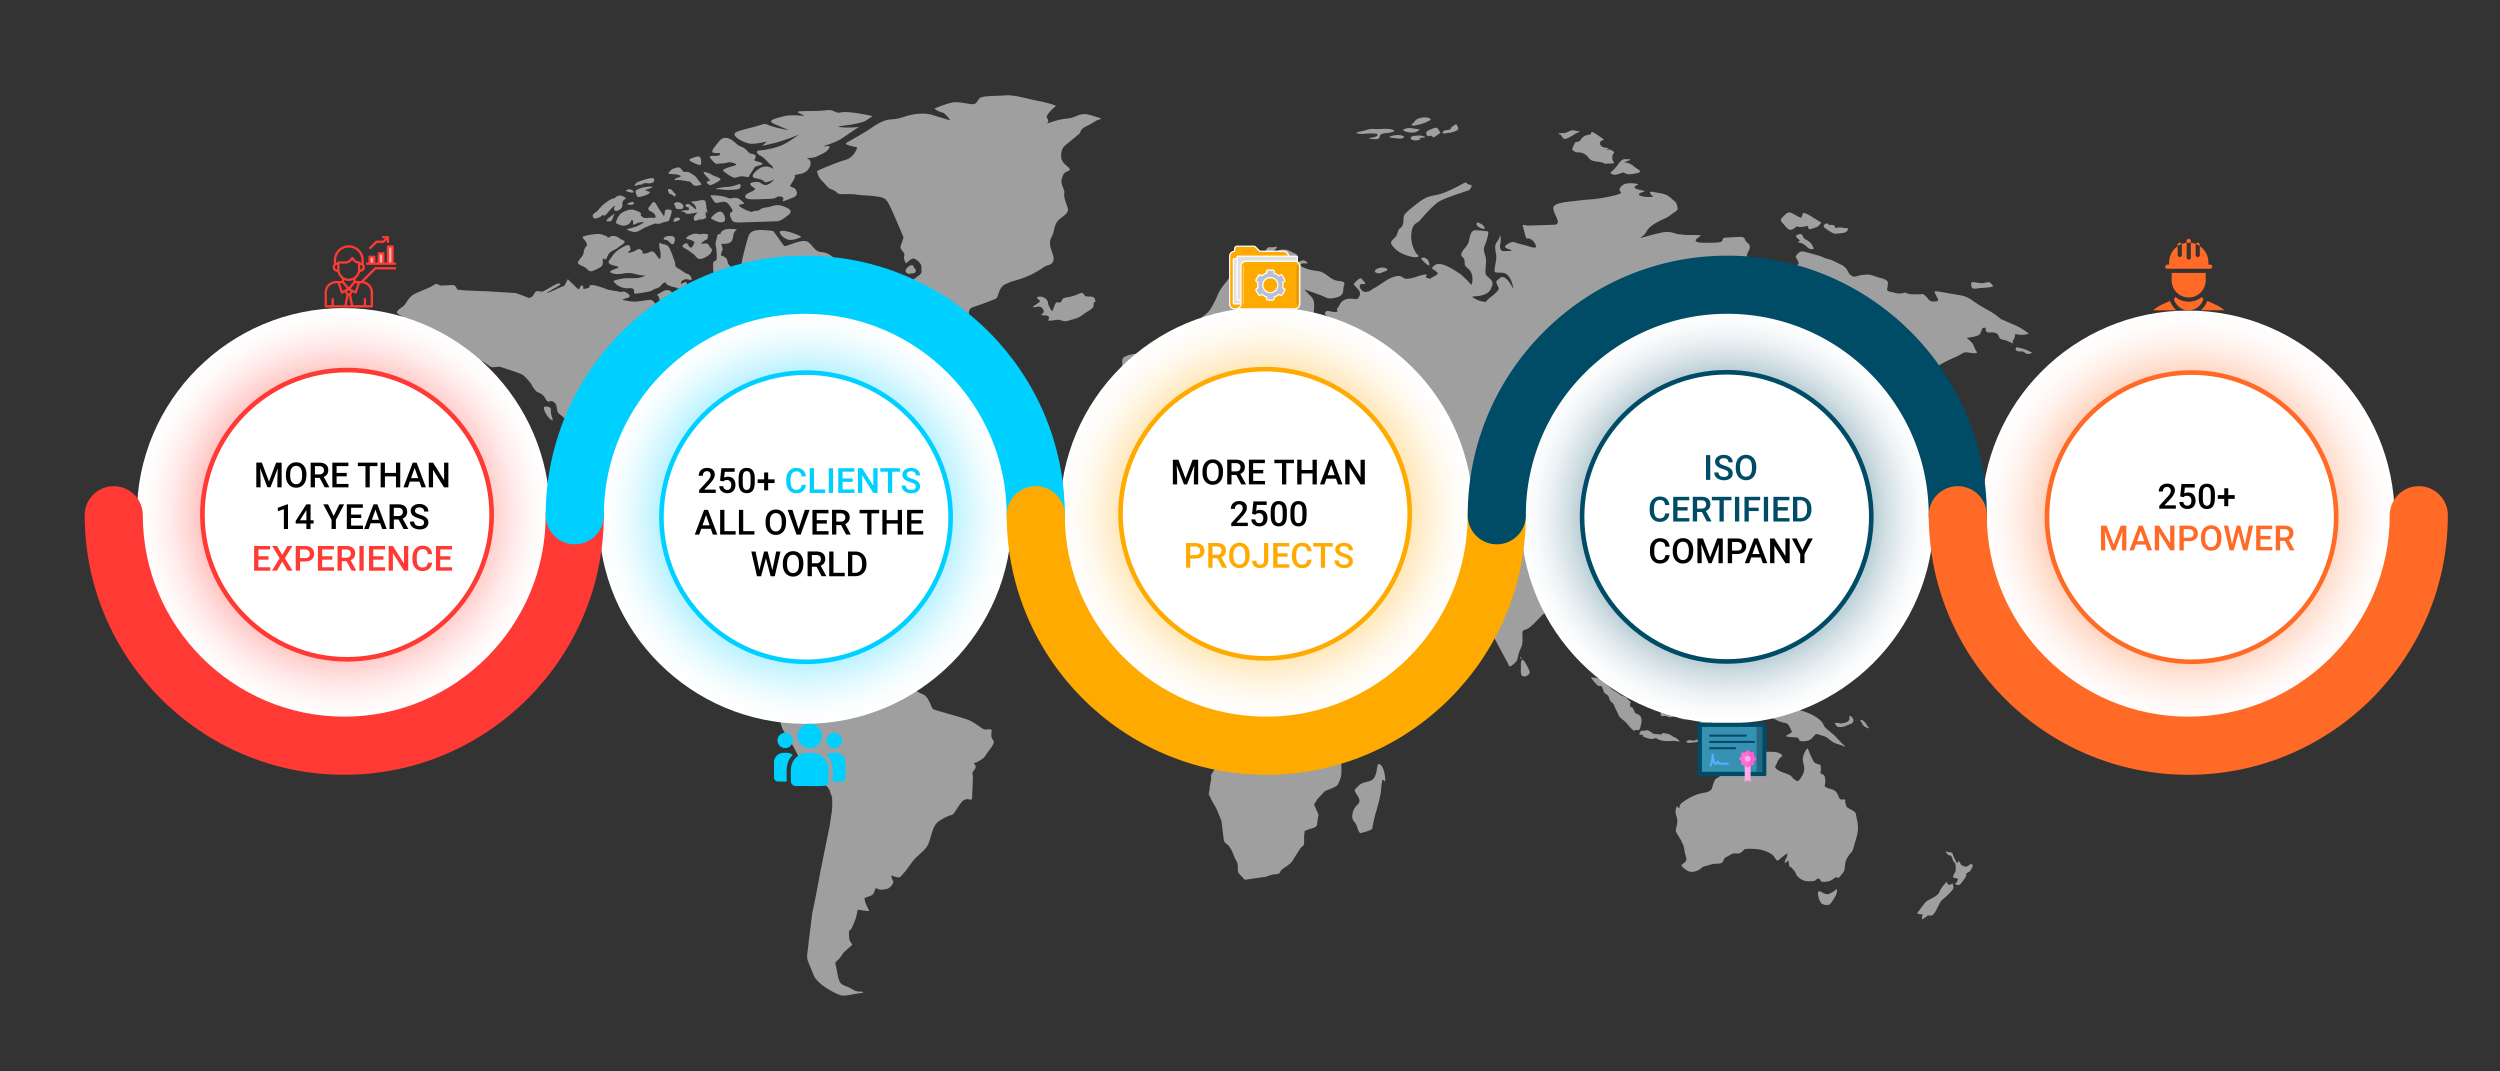 <svg xmlns="http://www.w3.org/2000/svg" xmlns:xlink="http://www.w3.org/1999/xlink" viewBox="0 0 504 216" xmlns:v="https://vecta.io/nano"><rect x="0" y="0" width="504" height="216" fill="#333333" stroke="none"/><path d="M108.29 58.69c.66 0 .74.24 1.3 0s2.23-1.34 2.79-1.49.93.05.09.51c-.83.46-2.5 1.46-2.2 1.39.3-.08 1.14-.44 2.34-1 1.19-.56 1.09-.31 1.39-.91l.47-.91 2.07 2.01c.17.07.24-.01.34-.25.09-.24.29-.58.56-.46.27.11.04.57.2.64.16.06.43-.01.93-.17s.24-.52.24-.52-.05-.01.52-.06c.58-.05 2.39.61 2.93.82s2.16.39 2.62.54c.45.15.63-.26 1.26.08s1.1.79.63 1.02c-.47.24-1.65.41-1.05.56s1.52.34 2.39.31 2.44-.35 2.92-.35.78.3 1.24 1.06.82 1.06.99 1.12-.17-.36-.08-.74-.09-1.11-.2-1.36 0-.38-.21-.74-.56-.3.08-.61 1.09-.77 1.87-.68c.78.1.99 1.09 1.66 1.16.67.08.79.34 1.95.43l1.96.1c1.29.09.82-.14 1.09-.8s.56-.79.87-.76c.31.02 1.39.17 1.39.31s-.46.85-.23 1.2 1.16.92 1.16.92l-.2-.89c0-.09-.07-.71.07-.82.13-.11.9.06 1.38-.88s-.32-.89-.32-.89-.29.01-.15-.37c.15-.39 1.01-.62 1.01-.62s.05.17-.05-.14c-.11-.31-.67-.25-1.27-.29s-1.02-.12-1.13-.64c-.11-.51-.15-1.59-.15-2.32 0-.74.59-.48.7-.89s-.03-2.42-.17-2.84c-.15-.41.21-1.3.3-1.89.08-.59.68-.33.68-.33-.11-.2.17-.76.98-1s2.34.01 2.34.01-.14.01-.51.5c-.38.49-.13 1.35-.7 1.96-.56.61-2 .41-2 .41s.44 1.01.25 1.34-.31.99-.31.99 1.26.35 1.33 1.15.7.94.84 1.67c.15.74-.62 1.35-.46 1.46s.21.16.67.19c.45.02 1.07.11 1.07.11s-.25.38-.03.78c.23.4.05.65.08 1.07s.28.79.39.71.61-1.16.71-1.65c.11-.49.19-.75.4-.75s.94.66 1.02.9.13.56-.27 1.21-.36.95-.01 1.2.36.18.99.48.51.27.9.16-.16-1.1-.12-1.12c.04-.03.93-.13.73-.63s-.4-.75.01-1l.71-.45c-.17-.31-.23-.34-.52-1.18s.25-.61 1.41-.53c1.15.09 1.21.49 1.82.8.62.31.23.42.43.93.2.5-.51.57-.51.57s-.47.09-.36.47c.11.39.32.85.66 1.45s-.09 1.01-.62 1.5c-.52.49-1.14.63-1.76.64s-.89.26-.93.09-.34-.34-.67-.26c-.34.07-1.1.38-.83.47.27.1.98.08.68.63s-.55.55-1.14.49l-1.52-.09-2.23-.14s1.25.76 2.24 1.08c.99.31 2.04.13 2.04.13l-.89 1.55c-.48.8-.94.45-1.34.5s-.65.38-1.4.47c-.75.1-2.32-.21-2.08-.1s.35.31.78.38c.43.06.7.14 1.07.45.38.31-.24.39-.74.47-.5.09-.63.18-.86.49l-1.34 1.9c-.27.38-.51 1-.62 1.74s-.74 1.62-.46 1.81 1.34.21 1.78.49c.44.27.94 1.62 1.27 2.14.34.51.6.9.98.5s1.12-.3 1.81-.05c.7.25 2.12 1.24 2.56 1.67.44.44 1.22.36 2.09.49s.97.45.97.45.91.05.53.43c-.38.39-.48.01-.11.66.38.65.36 1.52.26 1.96-.11.44 1.2.22 1.75.54s.58 1.65.86 1.48c.28-.16.75-.45.8-.8s-.01-.81-.07-1.41c-.05-.6-.2-1.7-.5-2.14-.29-.44.53-.61.4-.8s-.1-.56.46-.71.6-.01.91-.25.36-1.35.42-1.75-.09-1.26-.23-1.59c-.13-.32-.69-1.36-.89-1.59s-.46-.29.09-.99.23-.55.15-.76-.2-.74-.31-1.21c-.11-.48.23-1 .03-1.68s-.42-.52-.38-.68c.04-.15 1.31-.11 2.25-.01s1.31-.1 1.58-.1.75.26 1.28.6c.52.34.72.25.99.66s.42.64.96.61c.55-.03 1.14.24 1.14.24s-.39.23-.32.96c.07.74-.08 1.27-.07 1.57s.16.31.42.35c.25.04.94.65 1.65.9s.9.17 1.13-.4.28-.53.57-.56c.28-.04.38.06.5-.06.12-.13-.21-.38-.13-.77.08-.4.47-.92.79-1.23.32-.3.55.3.83.85l1.54 2.92c.28.59.64.63.31 1.18-.34.55-.5.79.03 1.04.52.25.99.69.95 1.1s-.15.42.03.54c.17.11.8-.23 1.26-.02.46.2 1.01.39 1.33.71.32.33.3.44-.16.6l-1.14.46c-.23.14-.59.4-.58.61s-.09.56.27.29a4.53 4.53 0 0 1 1.38-.67c.43-.12.11-.01.5-.06s.76.19 1.3.34c.53.15.39.49.25.8-.13.31-.25.61-.04.96.22.35-.09.66-.56 1.09-.47.42-.82.49-1.58.59s-1.13.56-1.66 1.06c-.54.5-.8.38-1.58.41-.78.04-.47-.39-.71-.3s-.55.35-1.05.4-2.18.07-2.82.26-.44.62-.6.99c-.16.36-.42.21-.9.38-.48.16-1.06.88-1.62 1.85-.57.97-1.33 1.57-1.33 1.57.16-.04.95-.53 1.34-1s2.01-1.6 2.51-1.95 1.57-.86 1.82-.79c.26.08.89.56.89.81s-.19.45-.64.87c-.46.42-1.06 0-1.02.17a1.17 1.17 0 0 0 .71.66c.35.09.33.51.33.73 0 .21-.2.49.6 1.16.81.68 1.37.72 1.96.69.59-.04.28.2.52.18s.29-.49.38-.86c.08-.38.22-.72.43-.89.22-.16.38-.46.44.11.07.57-.24 1.36-.55 1.54-.31.17-.24.4-.24.57 0 .18-.35.19-1.18.65s-1.1.57-1.25.51-.46.08-.86.44-.83.85-1.13.84-.55-.14-.15-.55.54-.99.94-1.19.59-.17.93-.17.17-.2.44-.4-.2-.14-.66-.21-.11-.48-.11-.48l-.47.25s-.71.38-.9.4-.15.15-.2.22c-.05.08-.72.13-.72.13s-.35.71-.87.81-.16.06-.54.22-.31-.19-.39-.09-.15.19-.56.5c-.42.31-.66.41-.95 1.55-.3 1.14.05 1.55.04 1.73-.01.17-.52-.11-.67.02-.15.14-.49.56-.93.69s-1.31.35-1.52.56c-.2.21-.21.51-.31.95-.09.44-.62 1.46-.62 1.46s.12-.41-.24-.71-.31-.57-.31-.57-.08.41.05.84c.14.42.4.85.28 1.31s-.35 1.04-.63 1.2.07-.31.07-.69-.19-.4-.31-.59-.12-.66.09-1.3c.22-.64-.2-.25-.44.18-.24.42-.41 1.21-.04 1.73.38.51-.24.46.01 1.2s-.31 1.1-.2 1.21.4-.05.54.31c.13.36-.27.2-.4.3-.14.1-.07.24.01.44s.24.07.17.14c-.07.06-.26.31-.6.42-.35.11-.38-.06-.59.19l-.6.76c-.23.29-.39.19-.63.39s-.34.36-.63.61-.97.64-1.33 1.12c-.36.49-.27.61-.44 1.4s.44 2.16.83 3.46.55.94.5 1.35-.23.91-.51 1.2-.44-.2-.83-.49-.08-.49-.46-1.09-.35-.81-.39-1.25-.11-1.06-.31-1.54-.63-1.08-1.28-.84c-.64.24-.48.13-.83.02-.35-.1-1.27-.47-1.75-.22-.47.25-1.96-.08-2.27 0s-.54.1-.54.31-.13.25.42.4.47.31.43.55-.44-.13-.66-.21c-.22-.09-.42.17-.79.17-.38 0-.44-.36-.78-.41s-.47 0-.79-.13-.75-.34-1.13-.31-1.83.99-2.51 1.5-1.21 1.01-1.37 1.42-.18.45.38 1.06c.55.61.29.51.19.86-.11.35-.43.77-.82 1.67s-.16 1.34.31 2.2.89 1.49 1.26 1.85c.38.36.64.75.97.89.32.14.39.19.54.34s.11.21.62.08c.51-.14.88-.34 1.25-.34.36 0 .7.01.9.2s.23.08.23-.03c0-.1.16-.47.21-.57s.54-.79.62-1.16c.08-.38.08-1.13.55-1.18s1.47-.29 2.39-.22c.91.06.51.51.27.99s-.34.53-.34.89.11.36-.19.58c-.3.21-.11-.13-.23.09-.12.21-.55.51-.5.46s.19.36.19.56-.04.3-.04.79-.95.99-.95.99a1.88 1.88 0 0 0 .86.2c.51 0 1.13 0 1.66.25.54.25 1.56-.2 2.31.17.75.38.48.6.54.95.05.35.13 1.55.08 1.82-.06.28-.4 1.05-.59 1.6s.54.95 1.21 1.4 1.26.65 1.61.75.99-.53 2.17-.45 1.58 1.07 1.58 1.07.13-.63.67-1.47c.54-.85.56-1.1 1.29-1.37l2.15-.7c1.18-.38.97-.1 1.58-.05.62.05 2.04.17 3.46.6 1.42.42 3.6.55 4.43.9s1.21 1.33 2.07 2.13 1.93 1.52 2.39 1.9 3.01.73 3.57.95 1.34 1.15 1.39 1.7.62.82 1.39 1.15c.78.33 1.02.7 1.53 1.7s.35 1.27 1.05 1.52 5.53 1.55 6.74 2.02c1.21.48 2.74 1.75 3.14 1.9s1.13-.13 1.45.05-.19 1.12.21 1.8c.4.67.43.73.19 1.22-.24.5-1.21 1.7-1.58 2.3-.38.6-1.18.97-1.64 1.23-.46.25-.86 0-.46.5s.03.92-.32 1.37.03.4-.08 1.85l-.16 3.65c-.16.63-1.1-.55-2.17.8s-1.37 2.37-2.01 2.52c-.65.15-2.15.9-2.66 1.37s-.62.65-.94 1.35-.64 2.12-.99 3c-.35.87-.91 1.37-2.2 2.55s-1.85 2.38-2.69 3.3l-.79.9c-.44.45-2.28-.72-1.8-.07.35.47-.2 0 .1.45.29.45.51.63-.13 1.43s-1.39.64-1.9.77-1.27-.53-1.32-.2c-.05.32-.35 1.13-.75 1.33s-1.48.5-1.45.63c.51 2.37 1.55 2.61.45 2.51-3.03-.29-.87-1.01-2.97 3.39-.32.68-.64.33-.59 1.13s0 1.4.43 1.9.13.47-.59 1.15-.78.58-1.45 1.6-1.32.97-1.07 1.75c.24.78.3 1.92.7 3.07s1.23.95 2.55 1.75c1.31.8 1.48.37 2.12.57s-.46.25-1.61.45-1.9.42-2.71.25c-.8-.18-2.71-1.28-3.35-1.75s-1.69-1.32-2.07-2.15l-1.13-2.77c-.48-1.13-.14-1.83.08-4.3l.72-5.72c.35-1.33 1.42-7.22 1.72-8.75l1.77-8.7.4-2.7c.21-.97.08-2.95.08-3.05s-.08-.17-.38-1.1c-.29-.93-.78-1.3-1.45-1.7s-1.37-.9-1.91-1.28c-.54-.37-1.18-.9-1.72-1.57s-1.05-2.05-1.32-2.63c-.27-.57-1.26-2.52-2.17-3.87s-.97-1.38-1.42-2.8c-.46-1.42.4-1.45.56-2.25s.7-1.6 1.29-2.72c.59-1.13 1.37-1.45 1.83-2.45s.11-1-.05-1.98c-.16-.97.05-.82-.24-1.35-.29-.52-.45-1.17-.72-1.35s-.67-.3-.91-.02c-.24.27-.67 1.07-.94 1.12s-.38-.25-.54-.43c-.16-.17-.94-.17-1.1-.35-.16-.17-.56-.2-.83-.32-.27-.13-1.32-.68-1.61-.93a2.16 2.16 0 0 1-.67-1.5c0-.65-.56-.9-1.82-1.8s-1.8-1.03-3.33-1.4-2.15-1.45-2.66-1.75-.46-.63-1.58-.5c-1.13.13-2.5-.5-3.36-.85s-2.39-.6-3.03-1.02c-.64-.43-1.77-.58-2.25-1.6-.48-1.03-.4-.63-.21-1.52.19-.9-1.1-1.65-1.88-2.5s-1.37-.97-1.77-2.02-.99-1-1.77-1.75-.81-1.7-1.13-2.55-2.47-2.07-2.47-2.07l.8 2c.24.57.8 1.95 1.45 2.97.64 1.02 1.21 1.27 1.8 2.3.59 1.02.03 1.65-.19 1.25-.21-.4-1.07-.58-1.07-1.05 0-.48-.21-.78-.4-1.15-.19-.38-1.02-.8-1.83-1.45-.8-.65-1.37-.95-.86-.95s1.24.47 1.1.17c-.13-.3-1.05-1.22-1.48-1.88-.43-.65-.57-1.37-.99-2.47-.43-1.1-2.01-2.15-2.79-2.22-.78-.08-.99-.45-1.26-1.25s-.32-1.65-.67-2.27-1.85-2.72-1.88-3.52-.46-3.12.08-4.42.4-4.2.32-4.77-1.05-1.67-1.05-2.1c0-.42.57-.17.99-.05.43.13 1.34.5 1.34.5s-.7-1.3-1.13-1.75-1.69-1.03-2.25-1.15c-.57-.12-1.29-.32-1.58-.8l-.83-1.5c-.21-.4-1.13-.87-1.34-1.3-.22-.43-.16-1.25-.46-1.67s-.73-.67-1.21-.5-.64-.25-1.02-.88c-.38-.62-1.21-.92-1.45-1s-1.07-1.18-1.13-1.45c-.05-.27-1.37-1.73-1.8-2.02-.43-.3-4.59-1.65-4.7-1.65s-1.32.17-1.64.08c-.32-.1-1.42-1.05-1.98-1.25-.57-.2-.97.22-1.24.85-.27.62-1.58 1.7-2.31 2.17-.72.48-1.32.53-1.26.28.05-.25.03-.65.27-1.25s.38-.77 1.13-1.15.72-.4.43-.38-.51-.05.08-.4.83-.4.8-.7-1.29.4-2.09 1.05c-.81.65-1.29 1.1-1.98 2.25-.7 1.15.08.72-.51 1.47s-2.6 2.27-3.19 2.85c-.59.57-3.03 1.85-4.03 2.15-.99.3-1.39.42-1.88.82-.48.4-1.69.52-1.29.25l1.66-1.2c.51-.3 1.88-.85 2.28-1a7.4 7.4 0 0 0 2.09-1.47c.56-.63.94-1.35 1.31-1.95.38-.6.46-.88-.32-.63s-1.58.15-1.99 0c-.4-.15-1.45.47-1.83.2-.38-.28.03-.85-.22-1.13-.24-.27-1.07-.1-1.61-.2s-1.29-.52-1.29-1.27-.54-1.4-.24-1.97.73-.73 1.21-1.05c.48-.33 1.82-.75 2.09-.75s.65-.27.89-.52-.56-1.15-.56-1.15.13-.1.46-.3c.32-.2.08-.62-.48-.55-.56.08-1.77.65-2.52.85s-1.77.08-1.74-.25c.03-.32.19-.53-.08-.78s-.48-.53-.21-.65l1.93-1.05s.59.65 1.23.72c.64.08 2.01-1.12 2.01-1.12-.86-.53-.67-.67-.67-.67s-1.4-.02-1.72-.23c-.32-.2-.43-.6-.51-.95s-1.45-.63-1.07-1.2 1.07-.77 1.53-1.35c.46-.57.86-1.65 2.17-2.25 1.32-.6 2.9-1.15 3.6-1.65s1.02-.02 1.29.05c.27.08 1.93-.07 2.58-.07.64 0 .75.72.97.9.21.18 5.88.35 5.88.35l5.77.35c.97.28 2.71 1 2.71 1 1.12-.1 1.03-1.38 1.69-1.38zm64.53-29s-.48 2-2.41 2.55-5.48 2.1-5.64 2.2.21 1.2.7 1.75l1.37 1.47c.43.55 1.18.5 1.77 1.07s1.02.37 2.63.4c1.61.02 1.18.15 2.98.25s3.68.25 4.3.8 1.5 2.7 2.07 4l1.56 3.65c0 .2-.62 1.77-.62 2.02s.32.67.62 1.03c.29.35.13.62.08.95s.32 1.15.38 1.25c.05.1.86-.8 1.37-.95s1.77.9 1.77 1.62c0 1.64.45 1.08-2.23 3.02-.35.26-.7 2.22-.43 3.17s.91 2.08 1.42 3.43 2.01 3.25 2.5 4.12c.48.88.62 2.07 1.69 2.35l2.87.82c.78.17 1.29.42 1.66-.3.38-.72 1.13-3.47 1.75-5.47s-.06-2.6 1.39-3.05 3.76-1.35 4.37-1.62c.62-.28.51-2.25 1.88-2.9s1.56-.6 2.9-1.02 3.22-1.27 4.56-2.22 1.72-.45 2.2-1.33c.48-.87-.48-2.15-.59-3.45s.43-1.37.7-2.55c.27-1.17.4-1.95 1.45-2.75s1.61-1.25 1.42-2-.72-1.87-.72-2.7.19-.35-.24-1.5-.43-1.3-.03-2.38 1.48-.8 1.4-1.28c-.08-.47-1.72-1.2-1.74-2.52-.03-1.32.3-1.72.56-2.05.27-.33 3.01-2.5 3.19-2.7.19-.2-.05-.75 1.29-1.4s1.8-1.07 2.31-1.27 1.32-.17-.24-.63c-1.56-.45-1.9-.65-2.93-.52-1.02.13-1.37.7-3.19.88-1.83.17-3.89 1.02-3.89 1.02s.62-.55.08-1.08c-.54-.52 1.4-2.25 1.72-2.45s-2.52-.9-4-1.17c-1.47-.28-4.37-1.15-6.04-1.03-1.66.13-4.11.1-4.94.38-.83.27-.72 1.35-1.66 1.4s-2.68-.55-4.03-.35c-1.34.2-3.49 1.13-3.73 1.18s.83.7 1.53.85 1.61 1.6 1.61 1.6l-3.78-1.15c-1.91-.52-4.13 0-4.91.23-.78.22-1.8.65-3.35.72-1.56.08-3.33 1.35-4.21 1.95-.89.6-3.65 2.2-4.35 2.57-.7.38-.43.55.32.75a12.61 12.61 0 0 0 1.53.34zm-39.77 20.67c.21.92.21 2.23-.29 1.67-.5-.57-.91-1.72-1.72-1.25-.8.47-1.68.33-1.54.23s-.02-.6-.43-.75-.66.08-1.09.33-1.79.58-1.24.15.38-.67.18-1.17-1.61.35-2.36.88-1.2 1.35-1.65 1.9-.13.9.55 1.1 1.77.33.86.67c-.91.33-1.61.57-1.14.85s1.27.33 2.08.23 1.49-.32 2.77.03c1.29.35 2.06.33 2.06.33s-.48.3-1.34.45-2.43 0-3.24.15c-.8.15-2.07.37-1.75.67s.57.77 1.68 1.12 1.31.02 1.97.18c.66.17.31.92.48 1.03.18.12 1.43-.1 2.68-.33s.79-.43 1.77-.68 1.02-1 1.59-1.17.16.38.84.55.3.22 1.04.33c.73.12.59.4 1.31.35s1.56-.53 1.45-.62c-.11-.08-.21-.3-.14-.63s-.72.07-1 .23c-.29.17-.27-.45.34-.75s1.15 0 1.5 0c.36 0 .04-1.03-.61-1.2-.64-.17-.93-.57-1.9-1.1s-.46-.77-.75-1.47-.9-2.77-1.43-3.13c-.54-.37-1.11-.27-1.64-.63 0 .01-.11.53.11 1.45zm-14.85-1.42c.23.67.27.25-.2.98-.46.73-.2 1-.52 1.55s-1.18 1.28-.91 1.65 1.13.58 1.49.87c.36.28.72.87 1.36.65.65-.22.86-.37 1.31-.6s.82-.5.8-1.08-.04-.86.15-.82c.18.05.46.32.61-.07.14-.38.39-.88.7-1.18.3-.3 1.18-.6 1.59-.95s1.11-.73 1.31-1.03-.36-.53-.7-.67c-.34-.13-.73-.67-1.52-.67s-1.22.6-1.18.33-.54-.4-.86-.52-.63-.3-1.65-.18-1.45.18-2.25.42c-.72.2.23.65.47 1.32zm23.29 7.98c-.11.15-.57.3-.86.63s.61.15.89.25c.29.1.5.38.73.47.23.08 1.49.13 2-.12.52-.25.57-.33.52-.45s-1.07-1.12-1.83-1.52c-.75-.4-.77-.42-.93-.32-.14.11-.41.91-.52 1.06zm-3.38-7.8c-.48.24-.84.53-.02.95s1.09.77 1.65 1.12.79 1.35 1.95.9 1.63-.98 1.79-1.45-.16-.57-.45-1-.36-.62-.95-.55l-.79.07s.39-.5 1.04-.82c.64-.32.11-.53.41-.83.31-.3-.77-.45-1.23-.33-.47.12-.48-.03-1.25-.07-.77-.03-1.99.67-1.93.92.05.25.63.15 1.16.45.54.3.7.27.16 1.12s-.82-.2-1-.33c-.18-.15-.04-.4-.54-.15zm-3.43-1.53c-.8.08-1.07.63-.77.72.3.08.5-.08.98.43.48.52.91.8 1.11-.05s-.09-1.22-1.32-1.1zm-12.92-6.45c-.9.72-1.07 1.28-1.77 1.73s-.54.83-.3 1.08c.23.25.93-.02 1.25-.18.32-.17.59-.58.79-.33s1.02-.85 1.34-1.22.82-.75.91-.73-.31.43-.16.78c.14.35.79.37 1.36-.23s.05-1.15.5-1.62.82-.4-.05-.82c-.88-.42-1.43.05-1.61.27-.19.22-.51-.13-2.26 1.27zm5.45 1.13c-.51.02-.73.1-1.57.47s-1.2 1.32-1.39 1.83c-.2.52.09.52.86.82s1.84-.08 2.09-.8.56.17.41.53c-.14.37.54.03.86-.13.32-.17 1.29-.23 1.36-.23s-.79.65-1.63.93-1.52.43-1.75.47c-.23.03.22.38 1.2.58.99.2 1.58-.6 2.99-1.13s1.34-.63 1.81-.5.97-.23 1.54-.37c.57-.13.8.08 1.06-.77.25-.85.7-1.67-.11-1.72s-.86-.05-.97.87-.18.35-.18.35l-.86-1.22c-.32-.42-.55-1.07-.91-1.42s-.52.15-1.07.77-.11.85.45 1.12c.55.27.95.95.68 1.13s-.57-.03-1.59.08c-1.02.12-.98-.32-1.27-.45s.48-.42-.61-.87c-1.11-.44-1.04-.35-1.4-.34zm-3.31.87c.11-.19-1.36.87-1.58 1.21s.22.28.67.27c.45-.02.54-.84.91-1.48zm2.83-2.21c-.37.17-.37.29.23.36s.95-.2.82-.45c-.12-.25-.75-.04-1.05.09zm3.05-3.16c-.39.06-1.56.47-1.62.67s.01.63.19.98c.18.34.24.39 1.24.13 1-.27 1.69-.78 1.36-.88-.33-.09-.53-.24-.83-.28s.26-.2.92-.41.89-.57-1.26-.21zm-3.39.52c-.28.13-.39.13.21.36.59.22 1.23.21 1.14.02-.08-.18-.55-.75-1.35-.38zm2.31-1.64c-.56.22-.69.62-.81.78-.13.16.63-.12.98-.2s.43.12.77-.18 1.01.01 1.62-.13c.61-.13.71-.53.57-.88-.13-.34-1.53-.02-3.13.61zm6.06 1.51c-.17.08-.11.34.04.65.14.31.18.23.48.35a2.58 2.58 0 0 1 .68.43c.07.08.12.1.24-.2.13-.3-.06-.25-.4-.65s-.61-.79-1.04-.58zm2.07 2.62c-.46-.13-.72.14-.9.22-.17.08.09.27.21.63.11.36.02.48.7.53s.89-.08.94-.51-.52-.76-.95-.87zm2.64.78c-.42-.31-.63-.56-1.06-.38-.43.17-.07.39-.07.51s.52-.02.53.27c.01.28.17.4-.46.43s-.8.01-1.04.19.47-.02.68.26.58.32 1.18.23l1.41-.23s-.44.42-.62.71-.25.71.06.92.35-.21 1.22-.23 1.13-.47 1.13-.47-.2-.19-.17-.63c.03-.43-.01-.53-.01-.53s.35.25.43.35l-.19-.73c-.13-.46-.03-.5-.16-1.13s-.11-.77-.76-.75-1.1.24-1.64.24c-.53 0-.77.1-.37.3.39.2.45.44.63.67.19.23.15.77.16.74.02-.03-.88-.74-.88-.74zm-3.27 2.37c-.01 0-.02.01-.03.01-.27.13-.37.44-.38.65-.02.22.36.09.96-.12.6-.2.31-.81-.55-.54zm8.45-1.13c-.5.27-.89.63-1.18.96-.29.32-.04.37.71.74.74.38 1.54.45 1.89.06.34-.39-.17-2.44-1.42-1.76zm3.45-2.91c-.95.09-.66.24-1.76-.13-1.1-.36-2.48-.4-2.86-.4s-.2.18.19.81c.39.64.5.86 1.3.66.81-.2 1.46-.34 2.05.51s.9 1.11.42 1.43c-.48.31-.26.81.03 1.46.28.65.93.62 1.83.62l7.47-.25c.88-.16 1.68-.91 2.15-1.25s.72-.86.08-1.25c-.65-.39-1.56-.75-2.28-.75-.73 0-1.34.38-2.44.49s-.86.64-1.85.66-.51.46-1.73-.04-2.12-1.13-1.54-1.21c.58-.09 1.05-.16.72-.44-.33-.26-.89-1.01-1.78-.92zm-11.38-4.65c.59.2.74.35.08.52s-1.17.64-.51.55 1.22.06 2.07.2.78.05 1.15.53c.38.47.78.47 1.36.34.58-.14.66-.18.28-.59s-.77-1.17-1.28-1.47-.94-.73-1.45-.67c-.51.05-.63.06-1.07-.54s-.79-.31-1.44-.15c-.64.16-.85.62-1.1.83-.5.4 1.32.25 1.91.45zm7.74-6.12c-.7.87-1.26 1.61-.47 1.7s1.14-.06 1.2.19c.05.25-.13.42-1.32.42-1.18 0-.82.26-.16 1.04s.73.51 1.73.49c1.01-.02 1.34-.39 2.17-.17.83.21 1.09.42.34.65-.75.22-2.52.65-2.12 1.02.4.38 1.65 1.27 2.21 1.36s.68-.38 1.91-.24c1.22.14.93.26 1.06-.07.13-.34.81-1.2.94-1.51s.47-.51 1.14-.66.89-.36.25-.59c-.63-.23-1.34-.32-1.27-.5s.46-.69.19-.95-.7-.25-1.05-.39-.74-.77-1.18-1.05c-.44-.27-.83-.3-1.37-.71s-1.39-1.42-2.47-1.36c-.73.03-1.04.45-1.73 1.33zm-1.38 7.31c-.27.14-.94.16-.44.57s.36.43.99.19 1.54-.83 1.63-1c.08-.17-.63-.51-1.12-.66-.48-.15-.82-.54-1.83-.81-1.45-.4 1.04 1.57.77 1.71zm32.84-13c-1.11-.3-5.08-1.07-6.37-.77s-1.22-.67-3.01-.43c-1.79.23-4.54.1-5.4.23s.43.5.89.8-2.22-.33-4.26.23c-2.04.57-3.36.87-1.18 1.7l2.47 1.07s-2.79-.5-3.97-.97-.54-.43-2.76.2-4.36.97-4.26 1.63c.11.67 1.79 1.57 2.9 1.8s3.4-.33 3.58-.4-.9.9-.9.9l2.43-.57c1.29-.33 2.29-.7 3.51-1.13l1.43-.57s-2.11 1.63-3.58 2.2-3.37.93-4.26.97c-.89.03-.75.6.14 1.07s1.57 1.47 2.04 1.8c.46.34.54.87.54.87s-1.4-1.1-2.93 0c-1.54 1.1-1.33 1.67-.93 1.8.39.13 1.75.27 2 .73.25.47 2.04-.43 2.04-.43s-.89 1.13-1.75 1.13-.82-.73-2.08-.6c-1.25.13-1.18.43-.64.87.54.43.97.57.04 1s-1.36.57-1.4 1.1 1.22.53 2 .53l2.97-.1c1.43-.03 1.25-.5 1.79-.5s1.07.17.86.7.21.2 1.79-.37c1.57-.57.86-1.43.75-1.73s-.68-.4-1.04-.57 1.07-1.63.86-2.13 1.75-.1 2.65-1.27.57-2.03-.07-2.23 1.18-.07 1.75-.4 1.83-.73 2.33-1.37c.5-.63.68-.87-.54-.73-1.22.13 1.75-.53 3.18-1.47l3.43-2.3c.36-.27.68-.13-1-.03s-3.69-.13-2.58-.27c1.11-.13 4.4-.53 5.26-1.17l1.28-.82zm-20.04 23.13c-1.79-.17-4.4-.6-4.94.93s-1.36 4.93-1.43 5.57c-.07.63 2.15 1.57 3.69 1.63 1.54.07 4.04.17 3.54-.2s-.07-.57 1.36-.5 1.58-.3 1.58-.6.25.37 1.25.9 1.86 2.03 2.76 2.9c.89.87 2.9 2.03 2.5 2.7s.43 3-2.65 3.53-3.26.17-3.22.87.18 1 1.39 1c1.22 0 2.9-1 3.47-.27s1.36 1 1.86 1.17-.61.47-.9.57.61.2 2.36 1.03 3.86.93 2.83.33c-1.04-.6-1.54-1.7-2-2.07s-.04-.07.79.13c.82.2 1.57.87 1.93 1.17s.54-.1.79-1.27-.11-1.17-1.5-2.1-1.82-1.67-1.97-2.33c-.14-.67.72-.8 1.07-1.27.36-.46 1.36.83 2.04 1.6s1.25 2.1 1.79 1.13 1.04-3.13 1.04-3.63-.54.03-2.82-1.1c-2.29-1.13-3.47-1.57-3.69-1.57s.61-.43 1.61-.93 1.43-.43-.72-2.47c-2.15-2.03-2.76-2.47-4.15-2.6-1.4-.13-1.79-1.6-2.79-2.1s-3.33.6-4.01.77-.46.43-1.32-.8l-1.54-2.12zm1.61 0c-.89.11.54 1.73 1.68 1.8 1.15.07 2.11-.5 2.36-.57s-2.65-1.4-4.04-1.23zm-4.02 16.53c-.15.36-.51 1.38-.56 2.05-.05.68-.16.77-.3 1.2-.13.42.43-.07.81.55.37.63.21.8.88.08s1.42-.97 2.36-.67 1.66.42 1.34-.15c-.32-.58-.75-.53-1.4-1.3-.64-.78-1.13-.97-1.93-1.28s-.88-1.26-1.2-.48zm6.75 58.39c-.28-.58-.69-1.51-2.43-1.84-1.74-.32-2.33.32-2.97.54s.6.32 1.43 0 1.46-.07 1.57.08-.28.24-.42.08-.17.39.77.73 1.16.5 1.26.9c.09.4.09.62.3.95.21.34.29.48-.1.62-.4.15-.25.13.03.31a3.82 3.82 0 0 0 1.69.55c.82.07 1.09.22.52-.53l-1.65-2.39zm2.6 3.66c.45.46.32.97.29 1.24s-.52.06-1.42-.18-.76-.12.02.3 1.29.32 1.25.88c-.03.56.72.05 1.05-.27.33-.33.31-.04 1.7.17s1.67.46 1.45-.15.64-.56-.6-1.14c-1.22-.58-4.25-1.38-3.74-.85zm-3.95.35c-.52-.58-1.18-.66-1.18-.17-.01.49.18.46.66.6.49.13.86-.06.52-.43zm10.08 2.51c-.57-.19-.68.23-.31.59.38.35.96.23 1.53.21.58-.04-.23-.46-1.22-.8zm-6.53-69.75c-.75.32-1.19.54-.54 1.4.66.86 1.05 1.4 1.3.78.26-.63.52-2.72-.76-2.18zm-6.02 9.25c-1.13.18-1.5.22-1.33.85.18.63.48.53 1.25.15.78-.38 1.31-1.2.08-1zm2.36.97c-.19.06-.25.5 0 .9s.73-.13.95-.62c.21-.48-.23-.5-.95-.28zm-12.38-30.76c-1.07.04-2.68.42-1.79.43.89.02 1.63.2 3.08.12s1.59-.18 1.63-.88c.03-.7-.95.26-2.92.33zm-6.71-5.88c-1.1.34-.82.57.46 1.13 1.29.57 1.32.3 1.18-.77-.14-1.06-1-.56-1.64-.36zm76.48 27.89c-1.36.38-1.81.15-2.07.84s-.79.32-1.1.4-.74 2-.95 1.72c-.22-.29-.29-.44-.61-1.1-.31-.66.1-.54-.49-1.24s-1.77-.62-1.86-.33c-.08.29.81.52.51.84-.31.32-1.03.72-1.31.95s.53.13 1.04.01.85.38 1.06.74-.23.7-.45.87.74.13 1.12.2.58.39.32.83c-.26.43 1.14.06 1.91.02s.98.53 2.15.16 1.73-.34 2.8-1.13.98-.61 1.69-1.12.54-.67.57-1.23.47.16.3-.69c-.16-.85-1.04-.62-1.65-.69s-.59-.55-.9-.7c-.3-.14-.7.26-2.08.65zm90.6 73.41c-.06.2-.14.43-.14.88l-.02 1.38c.04.45.06.77.31.87s.42.2.83.01.8-.53.59-1.05-.59-1.22-.82-1.61c-.22-.37-.65-.86-.75-.48zm-.33-.61c.04.19.1.15.2.28.09.13.19.02.06-.16-.13-.17-.11-.2-.11-.2s-.16-.05-.16.1m38.64 26.57c-.01.02-.03.03-.04.05-.74.74-1.4.54-2.67.93-1.29.4-3.52 1.7-3.68 2.27s0 .65-.16.57-.43-.42-.43-.42-.35.7-.27 1.32.38 1 .35 1.8-.32 1.27-.3 1.82c.03.55.94 1.6 1.18 2.25s.4.47.54 1.65c.13 1.17.75 1.82.13 2.45-.62.62-1.07.5-.32 1.15s1.37 1.07 2.58.65.89-.8 1.83-1 1.13-.4 1.93-.45 1.37.02 1.67-.55c.29-.58.08-.55.88-.95.81-.4.72-.5 1.26-.6s.88.28 1.61-.3c.72-.57.19-.63 1.8-.63s2.28.23 2.87.42c.59.2 1.56.72 1.8 1.1s.56.83.67.83.24.02.62-.35c.38-.38 1.45-1.12 1.45-1.12s-.05.8-.3 1.1c-.24.3-.24.72-.24.88 0 .15.62-.48.7-.5.08-.03.16 1.1.24 1.2s.32.05.56.38c.24.32.56.58.81 1.2.24.62 1.26 1.25 1.91 1.35.64.1 1.21.05 1.69-.02s.51-.65 1.02-.42c.51.22-.03.7 1.18.6s1.53-.5 2.01-.83c.48-.32.54.45 1.15-.4.62-.85.72-.65.83-1.68.11-1.02.08-1.22.67-2.2.59-.97.73-.5 1.13-1.92.4-1.43.91-2.78.86-3.95-.05-1.18.02-.4-.24-1.73-.27-1.32-.08-1.17-.94-1.72s-1.07-.4-1.29-1.18c-.21-.78.05-1-.35-1s-.75.17-.99-.35c-.24-.53-.21-.72-.67-1.22s-.88-.4-1.72-.77c-.83-.38-.4-.48-.4-1.13s.05-1.34-.62-1.64c-.66-.3-.27.17-.27-.9 0-1.06 0-.92-.54-1.1s-.72-.17-1.06-.82a24.15 24.15 0 0 1-.95-2.15c-.16-.43-.36.05-.57.37s-.52 1.02-.52 1.67.29 1.02.29 1.88c0 .87-.61 1.73-.98 2.23-.38.5-.68.05-1-.08s-.39-.62-1.07-.95-1.93-.63-2.51-1.15c-.57-.52-.18-.53 0-1.07.18-.53.43-.97.86-1.32s.3-.48-.23-.78c-.54-.3-1.29-.32-2.2-.32s-1.45-.07-1.4.45c.06.52.59.72-.18.57s-1.43-.22-1.77.15-.41.59-.61 1.37.05.83-.27.83-1.59-.62-2.02-.8-.66-.17-1.16.3c-.5.46-2.24 1.98-2.88 2.35s-.6.28-1.26 2.33zm-23.87-22.52c-.38-.05-.59-.15-.13.45a6.88 6.88 0 0 0 1.04 1.13c.45.42.61-.3.95.5s.21.82.55 1.12.63.38.72.68.2.77.59 1.1.39.28.63.93c.23.65.59 1.12.77 1.67s1.2 1.07 1.72 1.73c.52.67 1.4 1.63 1.54 1.37.14-.27.52 0 .79-.1s.36-.48.54-1.42c.18-.93-.16-1.37-.41-1.58-.25-.22-.72-.27-.84-.47-.13-.2-.34-.88-.64-1.1-.31-.22-.38.02-.38-.52 0-.53.36-.48-.09-.78s-.5-.52-.65-.67c-.14-.15-1.11-.38-1.36-.65s-1.3-.75-1.81-1.25c-.5-.5-1.06-.9-1.22-1.26-.17-.37-.67-.67-2.31-.88zm10.41 10.74c-.43 0-.64-.25-.93.27s-.25.52.2.52.36.23.34.3-.21-.05.7.32 1.56.22 1.81.08c.25-.13.34.33 1.59.53s1.91-.12 2.72.08.61-.1.04-.53-.52-.2-1.09-.62-1.38-.43-1.75-.5c-.38-.07.32.4-.82.25-1.15-.15-.73.1-1.33-.28-.59-.38-.59-.45-.99-.52-.4-.06-.49.1-.49.1zm9.09 1.84c-.32.1-.98.28-.68.42.3.13.07.22 1.02.13.95-.08 1.77-.2 1.9-.4s-.16-.07-.56-.18c-.39-.12-.36.08-.89.15-.54.06-.79-.12-.79-.12zm3.33-.07c-.63.08-.56.22-.05.37.5.15.97.21 1.34.12.38-.1.43-.2 1.13-.32s.93-.1 1.48-.17l.56-.07s-.05-.12-.43-.1l-1.02.03c-.38 0-1.02.33-1.29.32-.27-.02-.79-.18-.91-.1-.13.09-.13-.16-.81-.08zm3.58.81c-.01 0-.02.01-.02.02-.44.3-.46.39-.42.63s-.05.35-.05.35.65-.03 1.15-.53.52-.49 1.03-.67 1.09-.74 1.09-.74-.4.09-.84.05-.88.23-1.02.35c-.16.11.12.15-.92.54zm-3.74.27c-.47-.33-.92-.29-.95-.08s-.4.19.25.44c.66.24 1.28.56 1.24.23-.05-.34-.34-.45-.54-.59zm-4.28-13.89c-.27.38.25.28-.14.62-.39.33-.7.18-1.09.68s-.99.85-1.24 1.03-1.06.4-1.41.88c-.36.48.13.75.13.75s-.22.1-.79-.12-.61-.48-.61-.48-.41-.02-.64.6-.36.68.05 1.05-.28.38-.2.63c.09.25.09.72.34.77s.3-.23.61.15c.3.38.05 1.47.45 1.52.39.05.68-.12 1.02.03s.59.28 1.04.13.93 0 1.16.13 1.07.42 1.48.38c.41-.03.48.07.55-.52.07-.58.02-1.13.52-1.58s.52-.45.55-.87c.04-.42.04-.85.34-1.28s.48.25.64-.08.32-.33.23-.5-.55-.17-.73-.48c-.18-.32.05-.48-.16-1.13-.22-.65-.34-.4-.04-.77s.55-.43.59-.72c.04-.28.16-.3.54-.57.37-.27-.06-.14-.42-.41s-1.03-1.27-1.44-1.26c-.21.02-1.06 1.03-1.33 1.42zm52.87 35.37c-.17-.13-.32-.03.07.43.39.47.43.33.68.35s.47.93.61 1.17c.14.23.41.52.41.52s.15 1 .02 1.45-.39.65-.48 1.07.41.3.73.43.27.13.14.5-.5.53-.5.6.73.48 1.11.03c.37-.45.96-1.12 1.13-1.6.16-.48-.29-.27.23-.62s.45-.18.72-.62c.27-.43.55-.88.25-1.12-.3-.23-.64.28-.91.38s-.48.12-.86-.07c-.38-.18-.45-.18-.59-.52-.14-.33-.32-.52-.32-.52s-.11.57-.38.38c-.27-.18-.2-.38-.39-.7-.2-.32-.2-.42-.32-.65s-.02-.68-.64-.75c-.63-.04-.55-.02-.71-.14zm.11 6.05s-.5.43-.95 1.05-.52.85-.66 1.18-.66.73-1.52 1.18-1.18.63-1.47 1.05l-1.43 1.87c-.13.15.48.3 1.11.3s1.61.57 2.15-.02c.54-.58 1.07-1.97 1.41-2.47s.66-.68 1.2-1.17c.54-.48 1.43-1.38 1.43-1.73s-.23-.92-.23-.92-.2.38-.66.33c-.47-.03-.38-.65-.38-.65zm-4.22 6.4c-.63-.33-.75.29-.85.92-.1.64.27.1.82-.19.54-.28.27-.6.03-.73zm-21.28-4.37c-.71-.24-.59.43-.48.93s.25.9.52 1.32 1.27.57 1.67.38c.39-.18.68-.8 1.07-1.38s.57-1.25.5-1.6-.57.32-.9.47c-.32.15-.75.53-1.36.37-.6-.17-.77-.4-1.02-.49zm-8.91-35.77c-.57.13-.86-.37-1.33-1.33-.47-.97-.82-1.1-2-.67s-1 .33-.21.63l1 .4c.11 0 1.25.17 1 .33-.25.17-1.32.33-.64.8s.39.13 2.18 1.03 2.08.23 2.65 1.4.57.97.11 1.27c-.47.3-1.07.6-.82.63s.72.13 1.93.2c1.22.07.07.77 1.43.77s1.72-.43 2.25-1.07c.54-.63.64-.3 1.79-.03s1.54 1.27 2.97 1.67 2.04.93 1.14.1c-.89-.83-1.22-1.43-2.43-2.4-1.22-.97-1.29-1.07-1.64-1.8-.36-.73-1.61-1.6-3.01-2.17s-2.19-.65-3.83-1.1c-1.68-.46-1.96 1.2-2.54 1.34zm-9.41-3.34c-.54.37-.6.15-1-.1s-.29.52-1.18.1-1.22-.62-2.18.08c-.96.71-.36 1-.38 1.49-.02.5-.8 1.91-1.09 2.43s-.29.71-.07 1.04.54.21.67.37c.13.17 0 1.47-.16 1.91s.38.52.94.39.07-.17.07-.62c0-.46.27-.66.27-1.52v-1.24s.16-.08.36.21.49 1.1.74 1.52c.25.41.49.73.87.43.38-.29.73-.62.73-.62s-.73-.23-.73-.48.31-.46-.2-1.29-.78-.87-.13-.91.62-.69 1-.87c.38-.19.91-.12.91-.12s-.38-.39-.96-.23c-.58.17-1.09.25-1.58.52s-.91.44-1-.06-.15-.62-.09-1.31c.07-.68.85-.17 1.43-.33.58-.17.58-.13 1.85-.04 1.27.08 1.36-.21 1.74-.73s.6-1.12.6-1.12l-1.43 1.1zm3.01-1.81c.11-.21-.93.72-1.13.9s0 .45.14.72.11 1.18.16 1.38.59.38.59.38-.02-.62.18-.9 0-.63 0-1.15c0-.51-.28-.72.06-1.33zm-2.06 5.47c-.82-.31-1.13-.11-1.13.32s-.09.64.78.64c.88 0 1.87-.38.35-.96zm1.64-.28c-.2.06-.41.71-.3 1.09.11.39.25.13.71.04s.39-.45.97-.49 1.77.41 1.77.41.25-.3-.67-.88-1.34-.53-2.48-.17zm-16.38-21.2l-.95.02c-.13 0-.41.32-.62.44s-.21.3-.06.62c.14.33.38.34.79.45.4.11.26-.17.56-.28.29-.11.38-.38.44-.62s.26-.35.33-.43-.23-.37-.23-.39c0-.01-.26.19-.26.19zm9.69 1.16c-.32-.24-.5.6-.59 1.03s-.2.72-.04 1.03c.16.32.09.42.09.42l-.47-.35s-.13.4-.13.75-.14.5.39.75c.54.25.72.12.79.5s.07.55.43.62.77.22.91.45.07-.62.32-.57.54.37.72.65.45.3.45.3-.41-.68-.23-.77c.18-.08.23-.15-.23-.43s-.84-.22-1.2-.27-.36.25-.63-.45-.05-1.13-.05-1.28.2.23.41-.25a2.54 2.54 0 0 0 .23-1.33c-.04-.47.32-.65.05-.67-.25-.01-1.04 0-1.22-.13zm4.26 8.96c.05.34-.32-.09-.46.1s-.21.16-.44.25-.78.61-.78.61-.01-.33.01-.41c.01-.08-.17-.46-.33-.2-.17.26-.33.43-.71.62s-.61.46-.66.8.23.33.23.33.15-.11.4-.5.29-.38.74-.43.42-.05.56.19c.14.25.03.61.05.88.01.27-.01.59.45.75s.24.01.67-.02c.42-.04.42-.03.36-.24s-.19-.4-.22-.65.24-.36.33-.41.14.25.27.56.18.3.23.06.2-.8.15-1.1-.08-.53-.08-.78a.99.99 0 0 0-.33-.64c-.12-.09-.54-.46-.54-.46l.1.69zm-2.06-2.04s.01-.21-.38-.59-.4-.49-.99-.59-1.18.05-.93.69.32.73.82.81.8-.2.8-.2.04.1-.44.4c-.47.3-.53.86-.16 1.09.37.22.36.56.57.39s.37-.75.8-1.16c.44-.41.46-.47.52-.9.05-.43.01-.78.01-.78l-.62.84zm1.02-1.23c-.05.04-.36-.03-.04.28s.62.38.58.61-.01.28-.19.25c-.18-.02-.24-.07-.32-.07s-.09.15-.04.29.04-.02.19.22.11.33.16.61.17.14.17.14l-.02-.81c.02-.14-.05-.47.17-.36.23.11.17.51.3.13s.07-.71.01-1.01c-.07-.3-.3-.31-.58-.31l-.39.03zm-4.63 1.16c-.13.03-.22.16-.3.62s-.34.69-.61.96c-.28.27-1.02.99-1.06 1.13s-.05.06.51-.21c.56-.26 1-.61 1.06-.97.07-.36-.06-.14.43-.37s.24-.31.26-.67c.02-.35-.05-.55-.29-.49zm29.62 13.65c-.06.46.13.6-.3.94s-.91.34-1.37.42c-.46.07-.12-.08-.69-.09-.56-.02-.71.02-.45.31.26.28.2.56 1.03.53s1.52-.48 2.06-.65.49-.6.54-.8c.05-.21-.76-1.16-.82-.66zm2.33 1c.23.33.14.28.44.71s.76.51 1.11.63 0-.13-.26-.47c-.26-.35-.28-.54-.66-.89-.39-.37-1.03-.56-.63.02zm-30.22-28.02c-1.15.73-1.66.67-1.21 1.6l.8 1.49c.06.17.29-.12.61-.85s.35-1.69.48-1.98c.12-.3-.29-.51-.68-.26zm19.63-35.95c.13.48.25 1.23-.04 1.32-.29.08-.48.62-.55 1.17s-.21 1.25.09 1.68c.31.43.09.46.09.83s.11 1.3-.07 1.85-.29.68-.21 1.27c.07.58 0 .7 0 1.53l-.02 1.83c.04.34.21-.17.34-.28.13-.12.61-.18.88.1l.27.28s.43.18-.16-1.08c-.59-1.27-.7-1-.54-2.15s.25-1.17.86-1.28c.61-.12.93.72 1 .8s-.05-.28-.27-.93c-.21-.65-.41-.87-.48-1.68-.07-.82-.32-1.5-.64-1.73s-.16-.62-.02-.93c.14-.32.2-.8.13-1.35s-.23-1.32-.32-1.62-.45.18-.45.18l.11.19zm-.53 12.76c.04.37.07.7-.18 1.12s-.07.52-.21 1.1-.84 0-.84.12-.11.53-.29.68-.79.18-.61.77c.18.58.5 1.2.5 1.2s.36-.33.46-.37l.39-.12s-.05-.17-.45-.35c-.39-.18-.36-.57-.3-.68.05-.12.55.03.88 0 .32-.03.59-.2.99.12.39.32.97.43.97.43s.07-.47.25-.8.7-.18 1.22-.33.91-.23.73-.45-.16-.7-.27-1.07-.45-.02-.72.12c-.27.13-.61.03-.97-.2s-1-1.12-1.23-1.47c0 0-.36-.18-.32.18zm-1.6 5.47c-.17.08-.39.53-.35 1.01.04.49.46-.04-.08 1.46s-.81 1.84-1.33 2.23-1.01.39-1.21.29.05-.44.2-.54-.46-.14-.71-.1-.01.33-.04.56c-.03.24-.52.88-.47 1.16.05.29.05.38-.27.47-.32.1-.54-.24-.63-.29s-.58.09-1.21.17c-.63.09-.79.3-1.06.76s-.9.54-1.36.71-.28.83-.78 1.05-.5.64-.54.97c-.04.34.31.1.36.08.05-.03.05-.48.36-.42.31.05.35.06.19.41l-.41.82c-.16.3.05.44.29.74s.47-.09.98-.63.55-.66.51-1.28c-.04-.61-.24-.63-.62-.8-.38-.18-.46 0-.04-.48.42-.47.6-.01.89-.22.28-.21.97-.2 1.62-.36.66-.16 1.29-.37 1.32-.16s.23.93.25 1.08c.03.15.46-.21.9-.38.44-.16.03-.24-.01-.52-.04-.29.2-.45.2-.45s.23.48.94.14.77-.48.95-.43c.19.05.31.24.6.05.3-.19.35-.01.3.14s.86-.29 1.06-.42c.2-.14.09-.01.01-.54-.08-.52-.34-.56-.19-1.24.15-.67.11-.74.15-1.16s.2-.49.31-.51.11-.59.34-.89.17-.44.17-1.13-.38-.56-.4-1.05c-.03-.49.09-.96.09-.96s-.76.29-.84.46l-.08.17s-.11-.1-.36.03zm-5.01 7.51l-1.82.37c-.47.15-.57.36-.5.83s.26.94.32 1.18.32 0 .76-.23c.44-.24.41-.92.84-.92.42 0 .27.49.84-.2s.14-.74.16-1.09c.01-.36-.6.06-.6.06zm50.14-37.01c-.85-.17-1.09-.35-1.17-.04s-.17.41.37.6.8-.14 1.31.23c.5.37.64.36 1.03.31.38-.05.54-.24.54-.24s-1.43-.74-2.08-.86zm-9.69-13.35c-.31.09-.57-.21-.48.55.08.76.25.85 1.23.71s.24-.04 1.58-.14 1.62-.29 1.62-.29-.19-.38-.64-.72c-.46-.35-1.06.24-2.09.06l-1.22-.17zm-30.24-11.26c.01.29 1.34 1.11 1.82 1.35s.86.14 1.88.02c1.02-.11 1.1-.55 1.22-.8s-.48-.16-1.17-.3-1.25.12-1.49 0c-.24-.13.36-.25-.24-.48-.61-.23-.75.07-.89-.02-.13-.1-.16-.31-.46-.34-.28-.02-.68.29-.67.57zm-5.26 1.71c-.46.19-.43.35.09.79s.35.34.12.65 0-.01.75.32c.75.34 1.06.95 1.53 1.09s.79-.04.79-.04-.16-.5-.6-1.1-1.4-.77-1.57-1.3c-.17-.52-.45-.68-1.11-.41zm4.79-2.45l-1.72-1.06c-1.03-.65-1.42-.82-1.77-.87s-.29.36-.43.69c-.13.33-.23.26-.77 0s-1.07-.66-1.62-.79c-.55-.12-.89.33-1.52.95s-.27.8.5 1.72c.76.93 1.1.98 1.72.61.62-.36.44-.6.89-.42.44.17 1.97-.17 2.03-.17.05 0-.09.85.58.63s1.29-.34 1.6-.68l.51-.61zm-46.47-17.85c-.2.17-1.34.07-1.93 1s-1 .28-1.31.85c-.3.57-.55 1.25-.55 1.25s.54.63 1.11.58 1.57.2 2.13.97c.55.77.97.77 2.31.98 1.34.22.73.4 1.43.33s1.66.08 1.45-.27-.38-.57-.29-1.25.71-.65-.02-1.1-1.25-.08-1.22-.17c.04-.08.66-.33.41-.35s-1.49-.08-1.63-.78.34-.75.59-.8.18-.13-.54-.65c-.71-.52-1.68-1.05-1.68-1.05-.44.24-.06.29-.26.46zm6.73 5.05c-.52.1-.95.62-1.25 1.07-.31.45-.91 1.13-1.29 1.43s-.27.38.34.6c.61.21 1.68-.38 1.99-.4.3-.02.54.45 1.5.33.97-.12 2.43-.3 1.72-.82-.72-.52-.46-.27-1.25-.9s-1.79-.68-1.79-.68 1.63-.55 1.24-.58c-.41-.04-1.21-.05-1.21-.05zm-41.37-8.22c-.94.34-.61.5-1.22.98s-.2.62 1.11.3 1.38-.45 2.22-.83-.71-.95-2.11-.45zm2.07 2.35c-.88.39-.64.8-.41 1.13s.88-.2 1.05.17c.18.37.23.21 1.06-.34.82-.55.52-.38.2-.97-.32-.57-.39-.65-1.9.01zm-4.88-.24c-.56.27-.56.24-.03.49.54.25 1.84.45 2.51.01s.62-.35-.23-.47c-.84-.13-1.62-.33-2.25-.03zm-8.3 1.01c.87-.07 1.68-.11 2.38-.04.7.08.44.67-.85.81s.12.34 1.03.3.32-.79 1.09-1.05c.76-.26 1.25-.1 2.16-.42.91-.33-.52-.64-1.58-.61-1.06.02-1.41.09-2.31.02-.9-.06-1.62.34-2.55.5-1.9.33-.24.57.63.49zm6.84.24c-.77 0-2.62.42-1.06.57s1.44.25 2.08.01c.65-.23-.21-.58-1.02-.58zm5.43.33c-1.09-.36-1.12-.21-1.96-.18-.84.04-1.18.56-.63.79s.92.14 1.38.06.43-.21.13-.33c-.29-.11 1.72-.13 1.08-.34zm4.59-1.35c-.84.1-.89.25-.97.52-.08.28.12.21 1.01.1s1.3-.24 1.88-.55-.12-1.07-.12-1.21-.82.41-1.05.61.24.4-.75.53zM226.1 74.13c-.42 1.17-1.12 1.7-.29 1.38.82-.32 1.65-1.33 1.6-.47-.04.86-.84.74-.59 1.58s.06.77 1.44 1.08c1.37.31.25.2.59 1.01s.57 1.06.21 1.29-1.41-.74-1.48-.32c-.06.41.15.72.4 1.29s-.17.9-.97 1.27c-.8.38-.11.61.51.57.61-.04 2.15-.32 1.9.21-.25.54-.99-.09-1.52.81s-2.47 1.67-1.46 1.61c1.01-.05.87-.32 3.89-.75s.93-.04 2.91-.65 1.35-.77.25-.59.72-1.08.46-2.24c-.25-1.17-.97-.05-1.44-.79-.46-.74-.4-.95.49-.68s.8-.18-.91-1.27-.65-.88-1.43-1.79c-.78-.92-2.11-.81-2.11-.81s.57-.34.91-1 .4-.61.76-1.42-.36-.74-1.26-.54c-.91.2-1.2.29-1.01-.07s.32-.5.74-.95.51-.68-.27-.5-.9.16-1.56.47c-1.04.46-.34 1.11-.76 2.27zm-2.13 2.75c-1.38.54-.99.9-.76 1.09.23.2.65-.18-.63.56-1.29.74-1.31 1.54-.63 1.7s.59-.39-.13.95-1.2 2.26.25 1.92 1.86-1.09 2.55-1.18c.7-.09.82-.65.82-1.49s-.46-.86.09-1.56.59-1.43-.49-1.77c-1.07-.35-.21-.57-1.07-.22zM241.3 95.7c-.07.19.09.7-.47 1.05-.55.35.27.67.45 1s.41-1.13.36-1.83c-.05-.71-.11-.83-.34-.22zm-.27 2.76c-.91.43-.97.75-1.07 1.43-.11.68.74.13.52.73-.21.6-.02.92.93.35s.41-1.08.55-1.8c.15-.71.27-1.28-.93-.71zm14.03 7.37c-.8-.08-1.15.42.21.58 1.37.15 1.99.17 2.5.05.51-.13.08-.02-.59-.47-.67-.46-1.1-.06-2.12-.16zm7.62.42c-1.1-.24-.8 1.1.32.9 1.13-.2.7.07 1.21-.75s-.37.1-1.53-.15zm-27.41-6.21c-.9.11-.97.42-.27.6s.61-.03 1-.32c.4-.28-.33-.33-.73-.28zm-54.21-16.31c-.55.44-1.18 1.07-1.96 2.47s-.7 1.25-1.45 2.02c-.75.78-.38.6 1.96 1.05s2.15.8 2.68.65c.54-.15.64.3.64.78 0 .47.51.2.75-.55s-.24-2.1-.72-2.87c-.48-.78-.59-.78-1.34-.58s-.51-.17-.78-.77-.7-.13-.05-1.03c.65-.89.81-1.59.27-1.17zm-71.43-1.6c0 .74.79 2.02 1.38 2.43.59.42.47.18.2-.7s-.05-.88-.18-1.45c-.13-.56-1.4-.54-1.4-.28zm3.91 4.07c.15.16.63.83 1.45 1.38s1.04.62 1.9.87 1.23-.08.68-.58-.09-.45-1.09-.68-1.22-.15-1.72-.47-1.56-.87-1.22-.52zm-21.81-8.29c-.65-.15-.9-.17-1.34.17-.44.35-.56.65-.32 1.04s.09.17.66-.21c.57-.39.3-.44 1.01-.61s.56-.41.56-.41-.18.1-.57.02zm-.23-.86c-.43.26-.58.47-.09.37.48-.1.42-.37.72-.31.31.06.42-.06.42-.06s-.59-.28-1.05 0zm-12.39-1.99c-.59.29-1.15-.05-.78.17.36.22.86.42 1.25.38s.65-.05.5-.24c-.14-.19-.18-.24-.19-.43-.01-.26-.19-.17-.78.12zm198.08 81.44c-.68 1.5-2.11.77-3.26 1.87-1.14 1.1-.97.77-.11 2.3s-.71 1.37-1.11 3.17c-.39 1.8.47 1.47.93 3 .47 1.53.68 1.07 1.54.87s1.47-.6 1.47-.6.15-1.33.72-3.3.97-3.4 1.07-4.7c.11-1.3.21-2.23.5-1.83s.32.4.32-.23-.34-2.41-.89-2.83c-.96-.76-.5.78-1.18 2.28zm1.01-102.51c-.94.21-1.38.79-.7 1.01s.62.1 1.75-.3c1.12-.4-.13-.92-1.05-.71zm17.53-17.03c-.32-.5-.61.17-3.9 1.6s-3.26.2-6.34 2.63-2.4 2.13-2.58 3.6-.89.83-1.18 2.17c-.29 1.33-1.86 1.4-1.07 2.5s1.82 1.73 3.47 2.2 2.11-.03 1.76-.2c-.36-.17-1.61-2.13-1.36-4.37.25-2.23 1.07-1.9 1.79-2.73.71-.83 2.58-3 3.79-3.73 1.18-.71 4.33-1.71 5.92-2.25.04-.02.1-.01.13-.04 1.25-1.41-.11-.88-.43-1.38zm-8.87 14.98c-.39.06-.57.07.14.77s1.34 1.23 1.11.3c-.23-.94-.9-1.12-1.25-1.07zm11.75-6.78c-.52-.24-.8-.5-.93-.1s.59.93 1.29 1.07c.7.13.14-.74-.36-.97zM175.42 87.1c-.8-.4-1.57-.72-2.09-.72s.11.55.93 1 1.62-.05 1.16-.28zm-1.9 3.35c.04-.66-.44.76.15 1.07.59.32.9.4 1.27.02.38-.38.07-.14-.45-.23-.51-.1-1-.31-.97-.86zm234.45-22.96c-.97.1-1.69-.18-1.69-.18s-.05.78-.35 1.15-.08.78-.08.78l-1.53-.63c-.56-.2-1.07-.02-1.4-.88-.32-.85-1.29-.7-2.04-.7s-.54-.97-.54-.97l-.46.02c-.46.03-.38 1.13-.97 1.47-.59.35-2.44.58-2.44.58s1.18.85 1.42 1.55.7 1.37.7 1.37-.11.33-1.53.05c-1.42-.27-1.34.28-2.87.9-1.53.63-3.27 1.58-3.7 1.93s-.46.15-1.8-.17c-1.34-.33-1.61.37-1.96.55-.35.17-.21-.8-.21-.8s-.48 0-1.07.3c-6.12 3.11-1.9 2.94-2.09 3.57l-.65 2.43c-.9 2.68-1.52 1.28-2.28 3.4-2.42 6.75-3.81-1.04-3.81-2.82 0-1.1-.24-2.52.46-2.85 6-2.8.56-.39 6.2-4.25 1.83-1.25.83-2 1.23-2.35s1.05-.45 1.05-.45l-.99-.1c-.99-.1-1.02.13-1.8.97-.78.85-1.39 1-1.23.35s.19-1.32-.4-.97-.83.3-1.93.53a5.37 5.37 0 0 0-3.27 2c-.99 1.25-.43 1.1-.11 1.4s-1.58.22-2.5.15c-.91-.08-.43-.25.11-.43s-.81-.32-1.99-.57-.72.2-1.42.47c-.7.28-.67-.25-1.02-.32s-1.91-.17-3.01-.3c-1.1-.12-1.02.08-1.32.45-.3.38-2.34 2.18-3.22 3.2-.89 1.02-1.99 1.25-2.98 2.2s-1.15.9-.35 1.05.91.07 1.05.82.51 1 1.37 1 .62.23.78-.42-.21-1.4.51-.82 1.31 1 1.53 1.83c.22.82-.05 1.42-.43 2.8-.38 1.37-.51 3.35-1.02 4.35l-1.48 2.85c-.56 1.1-3.3 3.87-3.92 4.12s-1.02.27-1.32-.27c-.3-.55-.51-.45-1.21.17-.7.63-1.02 1-1.29 2s-.86 1-1.48 1.75-.78.58-.32 1.43 1.21 1.75 1.29 2.57c.08.83-.38 2.02-.67 2.55-.3.52-1.69.77-1.66.52s.05-1.5 0-2.22-.59-.72-.4-.95c.19-.22.97-.6.4-1.13-.56-.52-.97-.07-1.21-.7s.11-1.13-.03-1.35c-.14-.23-.54-.47-1.37-.55s-1.02.75-1.21.02c-.19-.72.08-.8-.29-1.1-.38-.3-.7-.1-1.66.72-.97.82-1.16.65-1.96 1s-.8.55-.62.83c.19.28.86 1.47 1.42 1.6s.97-.25 1.83-.25 1.02.13.81.45c-.22.33-.81.65-1.85 1.7-1.05 1.05-.73.85-.38 1.28.35.42.86.95 1.23 1.77.38.82 0 1.12-.05 1.6s-.13 1.2.56 1.95c.7.75.21.5.13.77s-1.26 2.42-1.8 3.5c-.54 1.07-.54 1.17-2.28 2.4-1.75 1.22-2.52 1.35-3.46 1.52-.94.18-1.74.45-2.23.65-.48.2-.3.6-.35.85-.06.25-.51.02-.43-.35s.03-.65-.21-.75a1.52 1.52 0 0 0-1.77.35c-.78.75-1.72.8-2.04 1.75s-.27.63.08 1.02c.35.4 2.04 2.02 2.44 2.9s.48 1.53.51 2.48-1.93 2.7-2.79 3.27-1.05 1.12-.91.22c.13-.9-.38-1.42-.99-2.1-.62-.68-2.5-1.22-2.85-1.3-.35-.07.13-.62-.11-.6-.24.03-.8-.13-.72.75s-.56.6-.7 1.47c-.13.87-.3 1.77.27 1.7.56-.08.46.78.89 1.73s.27.42 1.34 1.3c1.07.87.8.72 1.05 1.6.24.87.16 1.37.7 2.17.53.8.56.97-.32.52-.89-.45-1.61-1-1.96-1.55s-.56-1.95-.78-2.65-1.66-1.52-2.15-2.02c-.48-.5-.19-.9.05-2.05s-.11-2.25-.19-2.95-.64-2.66-.91-3.33c-.27-.66-.16-.57-.58 0-.42.58-.74.93-1.14.93s-.99-.06-.94-.33c.05-.26.46-1.26.34-1.64-.12-.37-.5-1.58-1.06-2s-1.21-1.01-1.57-2-.46-.7-1.15-.19c-.7.51-2.3.57-3.06.64-.76.06-.13.44-.32.81-.19.38-1.09.86-2.9 2.75s-2.09 1.95-2.55 2.15c-.47.2-.76.14-.75.91.01.78.08 1.2-.01 1.89s-.3.97-.49 1.42c-.19.44-.41 1.24-.47 1.66s-.47.9-1.06 1.32-.59.35-.86-.27-1.66-3.02-2.79-5.27-.86-2.65-.97-3.3-.13-4.55-.08-4.85c.03-.17-.55.46-.71.77-.16.32-.15.7-.8.76-.64.06-.78.07-1.39-.54s-.89-.95-.78-.93a3.28 3.28 0 0 0 1.21-.27c.4-.2.27-.42.27-.42l-.96.08c-.52.02-.29-.12-.97-.39-.69-.27-.84-.3-.96-.61l-.38-.98c-.1-.23-.18-.25-.29-.54-.12-.29-.45.05-1.19.07s-.57.05-1.47.4c-.89.35-1.03.23-2.04.19-1.01-.03-1.72-.47-2.23-.64s-.59-.1-1.34-.21-.59-.49-.78-.81-.5-.39-1.49-.32c-.98.07-1.02.03-1.57-.13-.55-.15-.6-.35-1.07-.82-.46-.47-.31-.1-.62-.34-.3-.24-.61-.57-.85-1.22s-.19-.79-.47-1.09-.26-.23-1.13-.23-.47.06-.58.12-.38.44-.62.74.2.72.55 1.13.04.37.6.98c.55.62.37.56.76 1.42s.64 1.07.73 1.33.17-.1.26-.33-.04-1.07-.04-1.07.17.35.32.97.04.62.15 1.02c.11.39 0 .34.67.34s1.08.03 1.83-.15c.74-.17 1.06-.85 1.41-1.05s.35-.9.58-.82c.23.07.01.82.22 1.32.21.49.27.32.79.53l1.19.54c.53.2.17.23.46.75.29.53.27.23.55.42.28.18.17.05-.03.67-.2.63-.23.63-.7 1.14s-.47.35-.54.33-.21-.38-.21-.38-.3.61-.34 1.32.23.45-.62.79-1.36.48-1.69.77c-.33.28-.33.66-.52.84s-.45.02-1.02.22-.41.16-.9.53c-.48.37-.05.33-.67.57-.62.23-1.74.78-2.3.83-.56.06-.45.21-.59.42s-.15.32-.87.42c-.71.11-1.61.21-2.05.43s-1.08.7-1.55.61-.34-.11-.49-.53-.23-.72-.3-1.4-.31-1.72-.71-2.38l-.81-1.39c-.43-.69-.72-1.27-1.09-1.54-.38-.27-.56-.28-.74-.48s-.07-.88-.26-1.47c-.19-.58-.31-1.15-.59-1.47s-.71-.7-1.09-1.39l-.96-1.83-1.12-1.92c-.37-.72-.13-.58-.26-1s-.48.69-.76.91-.42.11-.64-.53c-.22-.63-.41-1.19-.58-.94s-.3.5-.07 1.18c.23.67.34.53.65 1.17l1.47 2.92c.34.67.21.34.52 1.35s.49 1.13.91 1.55.35.2.54.88.12 1.48.14 1.9c.03.42.26.63.76 1.05s.25.27.48.71.46 1.07.6 1.5c.13.43.29.73.69.93.39.19.5.22.9.36.39.14.26.24.53.58s.79.6 1.11 1.14.11.38.09.91-.19.28.05.56c.23.27.63.5 1.31.95s.14.13.74.12c.61-.02.74-.18 1.39-.32l2.3-.57 2-.45c.41-.13.42.32.11 1.02l-.73 1.85c-.27.57-.37.62-.56 1.07-.2.46-1.52 2.33-1.8 2.92s-.61 1.07-1.01 1.56-1.67 1.38-2.25 1.86c-.59.47-.44.47-.88 1.03l-2.13 2.66c-.36.55-.56.75-.83 1.29s-1.03 1.31-1.07 1.7-.47.44-.15.78.49.4.61.83-.36.93-.05 1.72c.3.79.09.23.55.86s.44 1.03.48 1.96c.04.92.09 1.84-.05 2.44s-.34.99-.55 1.53-1.33.91-2 1.2c-.66.29-.63.17-.94.54-.3.37-1.18 1.13-1.48 1.7s-.52.51-.4.87.36.82.67 1.49c.3.67.09.62.02 1.19l-.14 1.18c-.08.7-.9.72-1.84 1.08-.94.37-.6.18-.71.69s-.04 1.51-.08 2.11-.32.36-.83 1.1l-1.26 1.98c-.55.89-.5.77-1.19 1.32-.69.56-1.23.7-1.54 1.34-.3.64-.65.22-2.13.69-1.48.48-.4.24-1.81.4l-2.65.4c-.74.13-.65-.04-1.1-.54-.46-.5-.53-.46-.73-.88-.21-.42-.05-.52-.12-1.27-.06-.75-.13-.77-.4-1.24-.28-.46-.26-.54-.56-1.28s-.44-.95-.78-1.45-.44-.34-.75-.67-.32-.61-.39-1.07l-.33-2.68c-.15-1.14-.02-.53-.2-1.02l-.7-1.71c-.3-.64-.2-.48-.66-1.27s-.42-.68-.72-1.37-.34-.38-.36-.65.15-.75.17-1.22.17-1.01.28-1.73c.12-.72-.16-.71.14-1.2s.62-.94.82-1.5.17-.58.17-1.29-.07-.65-.29-1.24c-.21-.59-.3-1.28-.55-2.23l-.29-1.28c-.03-.37-.21-1.19-.39-1.69s-.27-.3-.66-.62c-.39-.33-.13-.18-.47-.54s-.28-.47-.61-.87c-.33-.39-.38-.41-.65-.85s-.12-.17-.09-.92c.03-.74.25-2.16.38-2.97.13-.82.16-.77-.15-1.12-.31-.34-.54-.83-.78-.92-.24-.08-.82.08-1.67.07-.85-.02-.81-.21-1.18-.63l-1.02-1.17c-.17-.16-.46-.15-1.91-.04s-.57.13-1.54.28c-.96.15-1.34.66-2.08.92s-.96.19-2.26-.07-1.96.3-2.62.58-.98.15-1.47-.18c-.48-.33-.77-.61-1.51-.97-.74-.37-.57-.57-1.3-.93-.74-.36-.49-.38-1.1-.95s-.65-1.16-1.07-1.76-.78-1.44-1.34-2.07-1.12-1.91-1.39-2.29c-.28-.38-.49-.42-.48-.6s.55-1.26.77-1.82.29-.48.38-.83c.1-.35-.13-1.36-.35-1.91s-.46-1.71-.63-2.25.09-.55.29-.86c.21-.31.7-.95 1.21-1.9l1.06-1.86c.27-.44.88-1.8 1.29-2.17.4-.37 1.43-1.1 1.87-1.33.44-.22.8-.35.87-.55s.26-1.85.38-2.54c.13-.69-.04-1.07.46-1.34l1.73-1c.42-.23.48-.58.7-1.09.21-.51.31-1.15.63-1.36s.23.09.65.38c.42.28.49.3.69.35s.38-.16.87-.17.55.06.84.22.13.16.98-.36c.84-.52 1.51-.83 2.61-1.24s1.85-.63 2.36-.69.25.01.82.23.6.32.72.16c.12-.17.49-.63.73-.62.24.02.52.12 1.14.23s.88.05 1.13-.08.57-.4.63-.4.59.18 1.02.34.44.18.35.29-.21.23-.42.69c-.21.47-.11.22.09.71s.34.47.25.82c-.09.36-.49.69-.79 1.04s-.22.41.5.82c.73.41.55.34 1.37.71.81.37.85.23 1.8.52.95.28.83.32 1.16.7s.35.75.92.95 1.18.2 1.51.41.6.51 1.05.59.44.14.66-.18.39-.62.31-.78c-.08-.17-.32-.42-.27-.58s.43-.79.55-.98.41-.24 1.12-.28c.71-.03 1.2-.13 1.31.28.12.42.09.23.63.45l1.06.4c.46.17.22.42.46.41.23-.02.61-.05 1.04.08s1.22.5 2.05.53 1.15-.22 1.28-.28.72-.78 1.07-.28.8.51 1.68.46.89-.18 1.08-.41a6.23 6.23 0 0 0 .9-1.66l.76-2.43c.13-.57-.01-1.02-.05-1.37-.04-.34.04-.58.17-.96s-.42-.15-.65-.07c-.22.07-.29-.12-.49-.18-.21-.06-.42-.11-.57.28-.15.38-.08.57-.9.53s-.67-.09-.94-.38-.72-.37-1.09-.47c-.37-.11-.4-.09-.43.14s-.04.39-.3.48c-.27.09-.88-.02-1.39-.26s-.66-.36-1.16-.85-.43-.49-.63-1.25c-.21-.76-.21-1.41-.12-1.63.09-.23.23-.29-.15-.17-.39.12-.65.18-.39-.39.26-.58.5-.6.77-.68.27-.07.68-.08 1.19-.12.51-.03.9-.29 1.08-.37s.55-.2.36-.25-.75-.11-.65-.27.16-.15.47-.18l1.18-.07c.4-.03.64.05.78-.19.13-.24.3-.6.62-.79.31-.19.65-.09 1.48-.13.82-.03.7.17.97.36s.45.1.8.17.13.27.4.38.76.22 1.36.41.21.11.94.11.71.01 1.29-.09.82-.32 1.23-.61.13-.93-.03-1.42c-.15-.49-.8-.81-1.09-1.03-.29-.23-.93-.94-1.27-1.23s-.74-.38-1.11-.58c-.38-.21-1.05-.55-1.11-.83-.06-.27.14-.28.7-.42.55-.13.38-.25.48-.54.11-.29.15-.28.61-.45s-.53-.52-.66-.71.3-.13.76-.24.49-.32.55-.52c.06-.19.04-.28-.49-.27-.54.01-1.22.23-2.12.47s-.49.25-1.04.67-.58.24-.51.47.11.46.66.75c.56.29.32.3.48.34.15.04.53.1.36.15s-.32.32-.57.32-.36.26-.79.5-.62.27-.93.33c-.31.05-.54-.05-.49-.58s-.16-.17-.49-.3-.46-.27-.46-.27.33-.12.66-.32c.33-.21.48-.33.64-.74s-.36-.18-.73-.23c-.38-.05-.27-.08-.63-.13-.37-.05-.51-.34-.51-.34a1.02 1.02 0 0 0 .48.03c.31-.03.24-.12.36-.2s.21-.16.12-.16-.47.04-.73.02-.41-.06-.79 0-.22.2-.49.37c-.27.18-.28.23-.42.49s-.19.22-.29.38c-.1.17-.09.58-.09.87 0 .28-.07.37-.24.61-.17.23-.17.13-.46.27s-.1.24-.13.53c-.04.28-.13.39-.16.76s-.17.38-.39.64-.35.26-.37.53-.06.38 0 .9.21.38.61.91.62.33.47.59c-.14.27-.12.17-.61.11s-.57.02-.93.36-.43.53-.62.66c-.19.12-.13-.25-.2-.43-.07-.17-.9-.23-1.46-.4s-.72-.27-.86-.27-.36-.03-.95.29-.46.51-.42.94c.04.42.51.51.38 1.51-.14 1 .5.54.76 1.15.27.61.03.56-.13.64s-.32.6-.44 1.1.01.56-.13.54c-.15-.02-.32.09-.6-.33-.28-.41-.51-.02-.55-.26s-.39-.64-.25-1.19c.13-.55.35-.6-.13-.89s-.36-.33-.59-.91c-.23-.59-.28-.7-.72-1.24s-.4-.39-.28-.93.21-1.24-.05-1.61c-.27-.38-1.38-1.41-2.29-1.9s-1.1-.11-1.5-.89c-.4-.77-.59-1.59-1.26-2.06s-.34-.51-.98-.27c-.65.24-.66.34-.6.52.05.19.2.44.11.95s-.23.35.44.75.39.31.72 1.05c.34.74.39.88.66 1.18s.36.56 1.03.71.56-.04.74.13c.18.16-.47.22-.35.3s.27.29.83.64 1.14.71 1.29.99c.15.27.64 1.31-.08.55-.73-.76-.74-.41-.94.11-.2.53.19.93.16 1.31-.03.39-.36.24-.59.55s-.35.69-.62.89-.19-.22-.33-.22c-.15 0-.2.19-.39.55s0 .51.08 1 .22.52-.31.5c-.52-.02-.4-.51-.88-.84-.48-.32-.76-.21-1.17-.46-.4-.25.17-.31 1.18-.44s1.13-.22 1.44-.46.2-.3.54-.78c.34-.47 0-.66-.23-1.24-.23-.57-.66-.84-.8-.95-.15-.11-.48-.45-.78-.77-.3-.33-.61-.38-1.12-.5-.51-.13-.42-.59-.7-.72-.28-.14-.56-.54-1.21-1.14-.64-.6-.4-1.05-.7-1.57-.29-.53-.59-.93-1.24-.93-.64 0-1.13.45-1.77 1.07-.64.63-.51.93-1.26.45s-1.02-.42-1.56.02c-.53.45-.64.9-.64 1.8s-.64.53-1.15.77c-.51.25-.97.88-1.74 2.35-.78 1.47.05.77-.11 1.27s.05.9-.67 1.55c-.73.65-.4-.07-.83.45a2.07 2.07 0 0 1-2.04.82c-1.02-.13-.73.27-1.37.42s-.99.38-.83-.35.03-.62-1.21-.57-1.66.38-1.56.2c.11-.18.16-.48.3-1.18.13-.7.32-.92.13-.92s-.59.1-.3-1.15c.3-1.25.4-1.47.27-2.2-.13-.72.05-1.7-.11-2.13-.16-.42.32-.85.11-1.07s-.46-.52-.29-.52c.16 0 .83.02 1.69.17s1.74-.13 2.25-.08 1.58.27 2.66.45c1.07.17 1.05-.15.94-1.72s.08-2.3-.24-2.62c-.32-.33-.67-.3-1.02-.72s-.08-1.05-.83-1.28-1.59-.05-1.18-.2c.4-.15.56-.2.13-.53-.43-.32-.54-.67-.22-.73.32-.05 1.23-.05 1.23-.05s.08.45.57.25c.48-.2 1.1-.4.97-.72-.14-.33-.38-.72-.3-.72s.27.45 1.29.45.94-.15.86-.57.67-.4 1.18-.75-.19-.75-.08-1.07c.11-.33.7-.53 1.74-.6 1.05-.08.86-.25.75-.38s.03-.65.11-1.33-.08-.9.46-1.22.38-.2 1.48-.3.43-.35.62-.4l1.75-.48c.24-.1.22-.07 0-.55-.22-.47-.51-.75-.75-2.95s-.19-2.2 1.15-2.6 1.05-.27.94.95-.7 1.22-.83 2.12-.03 1.45.54 2.4.51.47 1.72.47.94.3 1.74.57c.81.27.54-.5 1.32-.78.78-.27.62.18 2.44-.1l.99-.13c-.06 0-.26.01-.05-.12.43-.25.54-.7 1.16-.78.62-.07 1.05.18 1.02-.78-.03-.95-.38-.8-.27-1.52s.13-.4.19-.97c.05-.57-.08-.67.7-.87s.24.7 1.18.9.81.35.97-.37.67-1.68.21-1.62c-.46.05-.56-.02-1.02-.7-.46-.67-.72-.82-.43-.82s1.29-.27 2.71-.23 1.83.17 1.91.02-.24-.3.24-.6 2.07.15 1.83-.13c-.24-.27-1.64-.65-2.58-.5l-3.57.4c-.35-.02-.99-.27-1.15-.45s-.67-.3-.67-1.13.3-1.15-.19-1.95c-.48-.8.88-1.47 1.83-2.32.94-.85.7-1.55 1.26-1.6.57-.05.78-.35.51-.63-.27-.27-1.26-1.22-1.75-1.32-.48-.1-1.21-.65-1.96.65s.05 1.42.19 2.1c.13.67-1.05 1.18-1.93 1.8s-1.21.48-1.48 2.07c-.27 1.6-.54 1.65.46 2.2.99.55 1.18.82.73 1.3-.46.48-1.42.45-2.01 1.58-.59 1.12-.35 1.67-.59 2.17s-.99.72-1.21 1.22c-.21.5-.21 1.45-1.13 1.3-.91-.15-.4-1.38-.81-2l-1.21-1.92c-.48-.77-.11-1.52-.56-1.93-.46-.4-.56-1.2-.56-1.2l-.16.38c-.16.38-.08.6-.99 1.73-.91 1.12-2.28 1.2-2.95.92-.67-.27-.56-.92-.56-1.75 0-.82-.16-1.92-.03-3.22s.51-1.2 1.93-2.05 1.45-.8 1.8-1.35 1.37-1.33 1.96-1.83 1.61-2.4 2.15-3.75 1.53-2.17 2.5-3.62 2.68-2.72 4.89-3.65c2.2-.92 1.83-1.03 2.33-1.75.51-.72.73-.3 1.58-.47.86-.17.72 0-.13.85-.86.85-1.23 1.75-.51 1.08.73-.67 1.29-1.47 2.42-1.42s.67 0 1.77.5 1.29.55.67.95-1.67.3-1.67.3.35.82 1.37.95 1.58-.8 2.25-.45.86.6-.05.53-1.18.5-.05.9 1.23.45 2.71.65 2.12 1.27 3.25 1.75 2.44.07 2.07 1.1c-.38 1.02.29 2.02-1.66 2.5-1.96.47-1.91-.15-3.54-.65l-2.79-1s.43.58 1.18 1.28.83 1.35.75 2.62-.43 1.62.86 2.25 1.1.45 1.5.35 1.07-.23.91-.43-.29-.57-.72-.77-.46-.67-.03-.9.83.2 1.77.15 0-.35.46-.82c.46-.48.48-1.27 1.58-1.7 1.1-.42 2.28.2 2.58-.27s.62-1.02 0-1.75-1.1-.97-.73-1.33c.38-.35 1.13-1.27 1.48-.75.35.53 1.23 1.1.11 1-1.13-.1-.35 1.68.67 1.58s.94-.42 1.77-.82 2.47-1.73 3.62-2.13 1.4-.3 1.85-.1c.46.2.46.57 1.72.32s1.64-.55 2.82-.75-.08.43.46.6c.54.18.59.33.99.05s1.69-.73 1.1-1.18l-1.02-.75s.43-.95 1.56-.87c1.13.07 2.84 1.12 3.95 1.87 1.1.75 2.44 2.35 2.44 2.35s.48-.82.08-2.2c-.4-1.37-1.42-1.05-1.42-2.35s-.94-.95-.62-1.87 1.23-1.28 1.48-2.45c.24-1.17.46-2.15 1.29-2.15s2.63.25 2.63.25 0 1.07-.67 2.67.35 1.77.19 3.72-.19 2.2.27 2.65 1.32 1 .99 1.85c-.32.85-.48 1.38-1.69 1.85s-2.74.2-2.18.58c.57.37 1.29.7 2.09.82.81.13.4-.05 1.05-.57.65-.53 2.09-1.58 2.04-2.08s-.83-1.27-.29-1.65c.54-.37.75-.95 1.58-.47.83.47 1.64 2.25 1.64 2.17 0-.07-.16-1.75-1.15-2.75s-2.63-.05-2.63-.92c0-.88.46-2.08.35-3.03s-.48-1.9.13-2.72c.62-.83.64-1.47.64-1.47s.27.77.05 1.75c-.21.97.11 1.55.56 1.55.46 0 2.5.03 1.4-.3s-1.42-.63-.32-1.22c1.1-.6 1.05-.2 2.66.17 1.61.38 1.99.65 2.52.63.54-.02.46-.08.27-.55-.19-.48-.43-.8-.94-1.13-.51-.32-.86.08-1.02-.42l-.59-2.22c-.13-.48.4-.1 1.26-.1l4.99-.17c1.8-.05.03-1.92-.11-3.25-.13-1.32 3.33-1.37 5.02-1.62s3.65-.17 6.82-.93c3.17-.75 1.13-.63 1.58-1.52.46-.9 1.24-1.05 2.17-1.05.94 0 1.8.17 1.45.3s-1.4.65.24 1 1.21.32.35.62-.13.85 1.53.85.67-.15.4-.7.24-.35 1.61-.13 1.91.45 2.66 1.15.89.53 1.15 1.5c.27.97-.03.82-1.18 1.72-1.16.9-1.85.9-3.52 1.95-1.66 1.05-1.26 1.6-2.17 2.3s-.67.5 1.26 0 2.98-.82 3.97-.72 1.47.47 2.23.47c.75 0-.05.13 2.31.13s2.01 0 1.15.67.16.88 1.21.88 2.34.05 3.3-.1c.97-.15.14-.87 1.29-.93l2.76-.15c1.23 0 .86.5 1.29.95s1.02.75.62 1.65-.62.92-.38 2.15c.24 1.22.86 1.4 1.61 1.62.75.23.75-1.1 1.48-1.55.72-.45.89.9 1.72.7s1.77-.1 2.5.12c.72.23 1.34.35 2.36.13 1.02-.23.7-.62.35-1.25s-.38-.58.27-1.22c.64-.65 1.07-.33 3.17.22 2.09.55 1.42.55 2.6.88 1.18.32.81.25 2.6 1.08 1.8.82 1.45 1.8 2.28 2.32.83.53.89 0 2.55-.15s1.64.2 3.46.67 1.34 1.07 1.34 1.6c0 .52-.51.92.62 1.17s1.58.47 2.55.23c.97-.25.11.25 2.25.27 2.15.03 1.42-.25 2.07.2.64.45.8 1.35 1.85 1.25s.97-.08.54-1c-.43-.93-.7-1.08-.08-1.05.62.02 1.88.3 4.21.67 2.34.38 2.42.8 4.32 2s2.44 1.3 3.84 2.37c.53.41.64.53.65.56.04 0 .18.04.72.29l2.52 1.1c1.29.63 2.39 1.5 2.39 1.5s-.07.16-1.03.26zm-125.23 25.4s-.14.19.61-.41-.35-.02-.78-.15-.56-.33-.43-.87c.13-.55-.05-.55-.51-1.28 0 0-.24-.15-.75.15s-.8-.3-1.42-.07c-.62.22-1.29.13-1.66 1.05-.37.93-.8.32-.94 1.07s-1.29 1.15-1.29 1.15.46.45.81.88c.35.42.11.15.46 1.55s.59 1.27 1.07 1.47 1.23.68 1.23.68-.46-.28-.46.47-.73 1.27-.65 2.37-.99 2.12-.13 2.23c.86.1.59.47 1.53.72s1.47.42 2.85.42c1.37 0 .62-.53.43-1.3s-.3-1.27-.35-2.12-.38-.63-.59-1.15c-.21-.53.11-.83.75-.83s.73-.02.38-.6-.13-.8-.57-1.05c-.43-.25-.62.83-.62.83s-.27-.25-.16-1.3.19-.55-.13-.75-.51.05-.94-.65-.05-.55-.56-1.4-.24-.4.32-.4.27-.13 0-.4c-.27-.28-.46-.7.27-.65l2.01.23c.35.02.22.11.22.11zM182.61 54.38c-.25.43.42.97.9.8s.64.02.92-.2c.27-.22.3-.54-.03-.86s-.19-.5-.25-.54c-.61-.37-1.29.37-1.54.8zm132.68-27.56c-.73.02-1.53.05-.86.27s.4 1.35 1.69.72 1.02-.67 1.91-1.05c.88-.37.37-.19-.7-.47-.67-.17-1.32.5-2.04.53z" opacity=".6" fill="#e8e8e8"/><radialGradient id="A" cx="69.244" cy="103.762" r="41.651" gradientUnits="userSpaceOnUse"><stop offset=".347" stop-color="#ff3933"/><stop offset=".385" stop-color="#ff4c46"/><stop offset=".504" stop-color="#ff827e"/><stop offset=".621" stop-color="#ffafac"/><stop offset=".731" stop-color="#ffd2d0"/><stop offset=".834" stop-color="#ffebea"/><stop offset=".927" stop-color="snow"/><stop offset="1" stop-color="#fff"/></radialGradient><circle cx="69.24" cy="103.76" r="41.65" fill="url(#A)"/><circle cx="69.96" cy="103.76" r="29.15" fill="#fff"/><use xlink:href="#G" fill="#ff3933"/><path d="M52.79 93.27l1.44 3.81 1.43-3.81h1.12v4.98h-.86v-1.64l.08-2.2-1.47 3.83h-.62l-1.47-3.83.09 2.19v1.64h-.86v-4.98h1.12z"/><use xlink:href="#H"/><use xlink:href="#I"/><path d="M69.9 96.03h-2.04v1.53h2.39v.69H67v-4.98h3.23v.7h-2.37v1.37h2.04v.69z"/><use xlink:href="#J"/><path d="M80.69 98.25h-.86v-2.21H77.6v2.21h-.86v-4.98h.86v2.07h2.23v-2.07h.86v4.98z"/><use xlink:href="#K"/><use xlink:href="#L"/><path d="M58.06 106.65h-.83v-4l-1.22.42v-.7l1.94-.71h.11v4.99zm4.54-1.77h.62v.67h-.62v1.11h-.83v-1.11h-2.15l-.02-.51 2.15-3.36h.86v3.2zm-2.13 0h1.3v-2.08l-.06.11-1.24 1.97zm6.8-.85l1.15-2.36h.96l-1.67 3.14v1.83h-.87v-1.83l-1.67-3.14h.96l1.14 2.36z"/><use xlink:href="#M"/><use xlink:href="#N"/><use xlink:href="#O"/><path d="M85.5 105.37c0-.22-.08-.39-.23-.51s-.43-.24-.83-.36-.72-.26-.96-.4c-.45-.28-.68-.66-.68-1.11 0-.4.16-.73.49-.99s.75-.39 1.27-.39c.35 0 .66.06.93.19s.48.31.64.54a1.45 1.45 0 0 1 .23.78h-.86c0-.26-.08-.46-.24-.61s-.4-.22-.7-.22c-.28 0-.5.06-.66.18s-.23.29-.23.51c0 .18.08.33.25.46.17.12.45.24.83.36.39.11.7.25.93.39.23.15.41.32.52.51s.16.41.16.67c0 .42-.16.75-.48.99-.32.25-.75.37-1.29.37-.36 0-.69-.07-.99-.2s-.54-.32-.7-.55c-.17-.23-.25-.51-.25-.82h.86c0 .28.09.5.28.66s.45.23.8.23c.3 0 .53-.06.68-.18.15-.14.23-.3.23-.5z"/><g fill="#ff3933"><use xlink:href="#M" x="-18.69" y="8.4"/><path d="M56.89 111.87l1.05-1.8h1l-1.5 2.47 1.54 2.51h-1.01l-1.07-1.83-1.07 1.83h-1l1.54-2.51-1.51-2.47h1l1.03 1.8zm3.59 1.33v1.85h-.86v-4.98h1.9c.56 0 1 .14 1.32.43.33.29.49.67.49 1.15 0 .49-.16.87-.48 1.14s-.77.41-1.34.41h-1.03zm0-.69h1.04c.31 0 .54-.07.7-.22s.24-.35.24-.63c0-.27-.08-.48-.25-.64-.16-.16-.39-.24-.68-.25h-1.06v1.74z"/><use xlink:href="#M" x="-5.83" y="8.4"/><use xlink:href="#I" x="5.42" y="16.8"/><path d="M73.32 115.05h-.86v-4.98h.86v4.98zm3.98-2.22h-2.04v1.53h2.39v.69H74.4v-4.98h3.23v.7h-2.37v1.37h2.04v.69z"/><use xlink:href="#L" x="-8.09" y="16.8"/><path d="M87.11 113.43c-.05.53-.25.95-.59 1.24-.34.3-.8.45-1.36.45-.4 0-.75-.09-1.05-.28s-.53-.46-.7-.8c-.16-.35-.25-.75-.26-1.21v-.46c0-.47.08-.88.25-1.24s.4-.63.72-.83c.31-.19.67-.29 1.08-.29.55 0 .99.15 1.33.45.33.3.53.72.58 1.26h-.86c-.04-.36-.15-.62-.31-.77-.17-.16-.41-.24-.74-.24-.38 0-.67.14-.87.41-.2.28-.31.68-.31 1.21v.44c0 .54.1.95.29 1.23s.47.42.85.42c.34 0 .59-.08.77-.23.17-.15.28-.41.32-.76h.86z"/><use xlink:href="#M" x="17.97" y="8.4"/></g><radialGradient id="B" cx="162.34" cy="104.269" r="41.651" gradientUnits="userSpaceOnUse"><stop offset=".347" stop-color="#00d0ff"/><stop offset=".352" stop-color="#04d1ff"/><stop offset=".46" stop-color="#45ddff"/><stop offset=".566" stop-color="#7ee7ff"/><stop offset=".668" stop-color="#acf0ff"/><stop offset=".765" stop-color="#d0f6ff"/><stop offset=".855" stop-color="#eafbff"/><stop offset=".936" stop-color="#fafeff"/><stop offset="1" stop-color="#fff"/></radialGradient><circle cx="162.34" cy="104.27" r="41.65" fill="url(#B)"/><circle cx="162.5" cy="104.27" r="29.15" fill="#fff"/><use xlink:href="#P"/><use xlink:href="#Q"/><path d="M152.16 97.27c0 .72-.13 1.25-.4 1.62-.27.36-.68.54-1.22.54s-.94-.18-1.22-.53c-.27-.35-.41-.88-.42-1.57v-.86c0-.72.13-1.25.4-1.61s.68-.54 1.23-.54c.54 0 .95.17 1.22.52s.41.87.41 1.57v.86zm-.83-.93c0-.47-.06-.81-.19-1.03s-.33-.33-.61-.33c-.27 0-.47.1-.6.31s-.19.53-.2.97v1.13c0 .46.06.81.19 1.04s.33.34.61.34c.27 0 .46-.11.59-.32s.19-.54.2-.99v-1.12zm3.53.29h1.3v.76h-1.3v1.48h-.81v-1.48h-1.31v-.76h1.31v-1.38h.81v1.38z"/><g fill="#00d0ff"><path d="M162.47 97.75c-.05.53-.25.95-.59 1.24-.34.3-.8.45-1.36.45-.4 0-.75-.09-1.05-.28s-.53-.46-.7-.8-.25-.75-.26-1.21v-.46c0-.47.08-.88.25-1.24s.4-.63.72-.83c.31-.19.67-.29 1.08-.29.55 0 .99.15 1.33.45.33.3.53.72.58 1.26h-.86c-.04-.36-.15-.62-.31-.77-.17-.16-.41-.24-.74-.24-.38 0-.67.14-.87.41s-.31.68-.31 1.21v.44c0 .54.1.95.29 1.23s.47.42.85.42c.34 0 .59-.08.77-.23s.28-.41.32-.76h.86zm1.63.93h2.26v.69h-3.12v-4.98h.86v4.29zm3.84.69h-.86v-4.98h.86v4.98zm3.97-2.22h-2.04v1.53h2.39v.69H169v-4.98h3.23v.7h-2.37v1.37h2.04v.69z"/><use xlink:href="#L" x="86.53" y="1.12"/><use xlink:href="#J" x="105.33" y="1.12"/><path d="M184.62 98.09c0-.22-.08-.39-.23-.51s-.43-.24-.83-.36-.72-.26-.96-.4c-.45-.28-.68-.66-.68-1.11 0-.4.16-.73.49-.99s.75-.39 1.27-.39c.35 0 .66.06.93.19s.48.31.64.54a1.45 1.45 0 0 1 .23.78h-.86c0-.26-.08-.46-.24-.61s-.4-.22-.7-.22c-.28 0-.5.06-.66.18s-.23.29-.23.51c0 .18.08.33.25.46.17.12.45.24.83.36.39.11.7.25.93.39.23.15.41.32.52.51s.16.41.16.67c0 .41-.16.74-.48.99-.32.24-.75.37-1.29.37-.36 0-.69-.07-.99-.2s-.54-.32-.7-.55c-.17-.23-.25-.51-.25-.82h.86c0 .28.09.5.28.66s.45.23.8.23c.3 0 .53-.06.68-.18.16-.14.23-.3.23-.5z"/></g><use xlink:href="#N" x="66.65" y="1.12"/><path d="M146.04 107.08h2.26v.69h-3.12v-4.98h.86v4.29zm3.79 0h2.26v.69h-3.12v-4.98h.86v4.29z"/><use xlink:href="#H" x="96.7" y="9.52"/><path d="M161 106.68l1.26-3.89h.95l-1.79 4.98h-.84l-1.78-4.98h.95l1.25 3.89z"/><use xlink:href="#M" x="93.87" y="1.12"/><use xlink:href="#R"/><use xlink:href="#J" x="101.15" y="9.52"/><path d="M181.84 107.77h-.86v-2.21h-2.23v2.21h-.86v-4.98h.86v2.07h2.23v-2.07h.86v4.98z"/><use xlink:href="#M" x="112.95" y="1.12"/><use xlink:href="#S"/><use xlink:href="#T"/><use xlink:href="#R" x="-4.93" y="8.4"/><path d="M168.03 115.48h2.26v.69h-3.12v-4.98h.86v4.29zm2.93.69v-4.98h1.47a2.36 2.36 0 0 1 1.17.29 2.04 2.04 0 0 1 .79.83c.19.36.28.77.28 1.24v.25c0 .47-.09.89-.28 1.24-.19.36-.46.63-.8.83-.35.19-.75.29-1.19.29h-1.44zm.86-4.28v3.59h.56c.45 0 .8-.14 1.04-.43.24-.28.37-.69.37-1.22v-.28c0-.54-.12-.95-.35-1.24s-.58-.43-1.02-.43h-.6z"/><use xlink:href="#G" x="92.54" y="0.51" fill="#00d0ff"/><radialGradient id="C" cx="255.337" cy="103.567" r="41.651" gradientUnits="userSpaceOnUse"><stop offset=".347" stop-color="#fa0"/><stop offset=".352" stop-color="#ffab04"/><stop offset=".46" stop-color="#ffc145"/><stop offset=".566" stop-color="#ffd47e"/><stop offset=".668" stop-color="#ffe3ac"/><stop offset=".765" stop-color="#ffefd0"/><stop offset=".855" stop-color="#fff8ea"/><stop offset=".936" stop-color="#fffdfa"/><stop offset="1" stop-color="#fff"/></radialGradient><circle cx="255.34" cy="103.57" r="41.65" fill="url(#C)"/><circle cx="255.05" cy="103.57" r="29.15" fill="#fff"/><use xlink:href="#G" x="185.09" y="-0.19" fill="#fa0"/><path d="M237.56 92.68l1.44 3.81 1.43-3.81h1.12v4.98h-.86v-1.64l.09-2.19-1.47 3.83h-.62l-1.47-3.83.09 2.19v1.64h-.86v-4.98h1.11z"/><use xlink:href="#H" x="184.78" y="-0.59"/><use xlink:href="#I" x="184.78" y="-0.6"/><path d="M254.68 95.43h-2.04v1.53h2.39v.69h-3.25v-4.98H255v.7h-2.37v1.37h2.04v.69z"/><use xlink:href="#J" x="184.77" y="-0.59"/><path d="M265.47 97.66h-.86v-2.21h-2.22v2.21h-.87v-4.98h.87v2.07h2.22v-2.07h.86v4.98z"/><use xlink:href="#N" x="192.68" y="-8.99"/><use xlink:href="#U"/><use xlink:href="#P" x="107.27" y="6.68"/><use xlink:href="#Q" x="107.26" y="6.69"/><use xlink:href="#V"/><use xlink:href="#V" x="3.98"/><g fill="#fa0"><path d="M239.97 112.61v1.85h-.86v-4.98h1.9c.56 0 1 .14 1.32.43.33.29.49.67.49 1.15 0 .49-.16.87-.48 1.14s-.77.41-1.34.41h-1.03zm0-.7h1.04c.31 0 .54-.07.7-.22s.24-.35.24-.63c0-.27-.08-.48-.25-.64-.16-.16-.39-.24-.68-.25h-1.06v1.74z"/><use xlink:href="#O" x="165.05" y="7.8"/><use xlink:href="#T" x="89.98" y="-1.71"/><path d="M254.82 109.48h.86v3.49c0 .48-.15.85-.45 1.13s-.69.42-1.18.42c-.52 0-.92-.13-1.2-.39s-.42-.63-.42-1.09h.86c0 .26.07.46.2.6.13.13.32.2.57.2.23 0 .42-.08.56-.23s.21-.37.21-.64v-3.49z"/><use xlink:href="#M" x="186.76" y="7.8"/><use xlink:href="#W"/><use xlink:href="#J" x="192.6" y="16.21"/><path d="M271.89 113.17c0-.22-.08-.39-.23-.51s-.43-.24-.83-.36-.72-.25-.96-.4c-.45-.29-.68-.66-.68-1.11 0-.4.16-.73.49-.99s.75-.39 1.27-.39c.35 0 .66.06.93.19s.48.31.64.54c.15.24.23.5.23.79h-.86c0-.26-.08-.46-.25-.61-.16-.15-.4-.22-.7-.22-.28 0-.5.06-.66.18s-.23.29-.23.51c0 .18.08.33.25.46s.45.24.83.36.7.25.93.39c.24.15.41.32.52.51s.16.41.16.67c0 .42-.16.75-.48.99-.32.25-.75.37-1.29.37-.36 0-.69-.07-.99-.2s-.54-.32-.7-.55c-.17-.23-.25-.51-.25-.82h.86c0 .28.09.5.28.66s.45.23.8.23c.3 0 .53-.06.68-.18s.24-.31.24-.51z"/></g><radialGradient id="D" cx="348.217" cy="104.203" r="41.651" gradientUnits="userSpaceOnUse"><stop offset=".347" stop-color="#004b66"/><stop offset=".352" stop-color="#044e68"/><stop offset=".46" stop-color="#457c90"/><stop offset=".566" stop-color="#7ea4b2"/><stop offset=".668" stop-color="#acc5cd"/><stop offset=".765" stop-color="#d0dee3"/><stop offset=".855" stop-color="#eaf0f2"/><stop offset=".936" stop-color="#fafbfc"/><stop offset="1" stop-color="#fff"/></radialGradient><circle cx="348.22" cy="104.2" r="41.65" fill="url(#D)"/><circle cx="348.1" cy="104.2" r="29.15" fill="#fff"/><g fill="#004b66"><use xlink:href="#G" x="278.14" y="0.44"/><path d="M344.79 96.74h-.86v-4.98h.86v4.98zm3.67-1.28c0-.22-.08-.39-.23-.51s-.43-.24-.83-.36-.72-.26-.96-.4c-.45-.28-.68-.66-.68-1.11 0-.4.16-.73.49-.99s.75-.39 1.27-.39c.35 0 .66.06.93.19s.48.31.64.54a1.45 1.45 0 0 1 .23.78h-.86c0-.26-.08-.46-.25-.61-.16-.15-.4-.22-.7-.22-.28 0-.5.06-.66.18s-.23.29-.23.51c0 .18.08.33.25.46.17.12.45.24.83.36.39.11.7.25.93.39.24.15.41.32.52.51s.16.41.16.67c0 .41-.16.74-.48.99-.32.24-.75.37-1.29.37-.36 0-.69-.07-.99-.2s-.54-.32-.7-.55c-.17-.23-.25-.51-.25-.82h.86c0 .28.09.5.28.66.19.15.45.23.8.23.3 0 .53-.06.68-.18.16-.14.24-.3.24-.5zm5.59-1.08c0 .49-.08.92-.25 1.28-.17.37-.41.65-.72.85s-.67.3-1.08.3c-.4 0-.76-.1-1.08-.3s-.56-.48-.73-.84-.26-.79-.26-1.26v-.28c0-.49.09-.91.26-1.29a1.86 1.86 0 0 1 .73-.85c.31-.2.67-.3 1.08-.3s.76.1 1.08.29a2 2 0 0 1 .73.84c.17.37.26.79.26 1.28v.28zm-.86-.26c0-.55-.1-.97-.31-1.27-.21-.29-.5-.44-.89-.44-.37 0-.67.15-.88.44s-.32.71-.32 1.24v.29c0 .55.11.97.32 1.27s.51.45.89.45.68-.15.88-.44.31-.72.31-1.28v-.26zm-16.65 9.4c-.05.53-.25.95-.59 1.24-.34.3-.8.45-1.36.45-.4 0-.75-.09-1.05-.28s-.53-.46-.7-.8-.25-.75-.26-1.21v-.46c0-.47.08-.88.25-1.24a1.95 1.95 0 0 1 .72-.83c.31-.19.67-.29 1.08-.29.55 0 .99.15 1.33.45.33.3.53.72.58 1.26h-.86c-.04-.36-.14-.62-.31-.77-.17-.16-.41-.24-.74-.24-.38 0-.67.14-.87.41s-.3.68-.31 1.21v.44c0 .54.1.95.29 1.23s.47.42.85.42c.34 0 .59-.08.77-.23s.28-.41.32-.76h.86z"/><use xlink:href="#M" x="267.4" y="-1.51"/><path d="M343.1 103.22h-.96v1.91h-.87v-4.98h1.75c.57 0 1.02.13 1.33.39s.47.63.47 1.12c0 .33-.08.61-.24.84a1.54 1.54 0 0 1-.67.52l1.12 2.07v.04h-.93l-1-1.91zm-.96-.69h.89c.29 0 .52-.07.68-.22a.79.79 0 0 0 .25-.6c0-.27-.08-.47-.23-.62s-.38-.22-.68-.23h-.91v1.67z"/><use xlink:href="#J" x="272.97" y="6.89"/><path d="M350.63 105.14h-.86v-4.98h.86v4.98zm3.93-2.11h-2v2.11h-.87v-4.98h3.16v.7h-2.3v1.48h2v.69zm1.89 2.11h-.86v-4.98h.86v4.98z"/><use xlink:href="#M" x="287.6" y="-1.51"/><path d="M361.47 105.14v-4.98h1.47a2.36 2.36 0 0 1 1.17.29 1.98 1.98 0 0 1 .79.83c.19.36.28.77.28 1.24v.25c0 .47-.09.89-.28 1.24-.19.36-.46.63-.8.83s-.75.29-1.2.29h-1.43zm.87-4.28v3.59h.56c.45 0 .8-.14 1.04-.43.24-.28.37-.69.37-1.22v-.28c0-.54-.12-.95-.35-1.24-.24-.28-.58-.43-1.02-.43h-.6z"/></g><use xlink:href="#W" x="72.17" y="-0.92"/><path d="M341.34 111.18c0 .49-.08.92-.25 1.28s-.41.65-.72.85-.67.3-1.08.3c-.4 0-.76-.1-1.08-.3s-.56-.48-.73-.84-.26-.78-.26-1.26v-.28c0-.49.09-.91.26-1.29a1.86 1.86 0 0 1 .73-.85c.31-.19.67-.3 1.08-.3s.76.1 1.08.29a2 2 0 0 1 .73.84c.17.37.26.79.26 1.28v.28zm-.87-.26c0-.55-.1-.97-.31-1.27-.21-.29-.5-.44-.89-.44-.37 0-.67.15-.88.44s-.32.71-.32 1.24v.29c0 .55.11.97.32 1.27s.51.45.89.45.68-.15.88-.44.31-.72.31-1.28v-.26z"/><use xlink:href="#X"/><path d="M349.19 111.69v1.85h-.87v-4.98h1.9c.56 0 1 .14 1.32.43s.49.67.49 1.15c0 .49-.16.87-.48 1.14s-.77.41-1.34.41h-1.02zm0-.69h1.04c.31 0 .54-.07.7-.22.16-.14.24-.35.24-.63 0-.27-.08-.48-.25-.64-.16-.16-.39-.24-.68-.25h-1.06V111z"/><use xlink:href="#K" x="270.42" y="15.29"/><use xlink:href="#U" x="85.65" y="15.88"/><path d="M363.35 110.92l1.15-2.36h.96l-1.67 3.14v1.83h-.87v-1.83l-1.67-3.14h.96l1.14 2.36z"/><radialGradient id="E" cx="441.106" cy="104.264" r="41.651" gradientUnits="userSpaceOnUse"><stop offset=".347" stop-color="#ff6a26"/><stop offset=".407" stop-color="#ff8046"/><stop offset=".523" stop-color="#ffa67e"/><stop offset=".635" stop-color="#ffc6ac"/><stop offset=".741" stop-color="#ffdfd0"/><stop offset=".84" stop-color="#fff1ea"/><stop offset=".929" stop-color="#fffbfa"/><stop offset="1" stop-color="#fff"/></radialGradient><circle cx="441.11" cy="104.26" r="41.65" fill="url(#E)"/><circle cx="441.82" cy="104.26" r="29.15" fill="#fff"/><path d="M441.82 133.88c-16.33 0-29.62-13.29-29.62-29.62s13.29-29.62 29.62-29.62 29.62 13.29 29.62 29.62c0 16.34-13.29 29.62-29.62 29.62zm0-58.31c-15.82 0-28.69 12.87-28.69 28.69s12.87 28.69 28.69 28.69 28.69-12.87 28.69-28.69-12.87-28.69-28.69-28.69z" fill="#ff6a26"/><path d="M438.66 102.55h-3.35v-.57l1.66-1.81c.24-.27.41-.49.51-.67s.15-.36.15-.54c0-.24-.07-.43-.2-.57-.13-.15-.31-.22-.54-.22-.27 0-.48.08-.63.25-.15.16-.22.39-.22.67h-.83c0-.3.07-.58.21-.82s.33-.43.59-.57c.26-.13.55-.2.89-.2.48 0 .86.12 1.14.36s.42.58.42 1.01c0 .25-.07.51-.21.78s-.37.58-.69.93l-1.22 1.3h2.31v.67zm.86-2.47l.27-2.51h2.67v.72h-1.98l-.14 1.19a1.56 1.56 0 0 1 .78-.2c.47 0 .84.15 1.11.45.26.3.39.71.39 1.22s-.15.91-.44 1.21-.69.45-1.2.45c-.46 0-.83-.13-1.13-.39s-.46-.6-.49-1.02h.8c.03.24.12.43.26.56s.33.19.55.19a.74.74 0 0 0 .6-.27c.15-.18.21-.43.21-.75 0-.3-.08-.54-.24-.72s-.37-.26-.65-.26c-.15 0-.28.02-.38.06s-.22.12-.34.23l-.65-.16z"/><use xlink:href="#V" x="187.1" y="-3.5"/><path d="M449.22 99.81h1.3v.76h-1.3v1.48h-.81v-1.48h-1.31v-.76h1.31v-1.38h.81v1.38z"/><g fill="#ff6a26"><use xlink:href="#X" x="81.36" y="-2.58"/><path d="M432.54 109.79h-1.93l-.4 1.16h-.9l1.88-4.98h.78l1.88 4.98h-.9l-.41-1.16zm-1.69-.69h1.44l-.72-2.06-.72 2.06z"/><use xlink:href="#U" x="163.21" y="13.29"/><path d="M440.25 109.11v1.85h-.87v-4.98h1.9c.56 0 1 .15 1.32.43.33.29.49.67.49 1.15 0 .49-.16.87-.48 1.14s-.77.41-1.34.41h-1.02zm0-.7h1.04c.31 0 .54-.07.7-.22.16-.14.24-.35.24-.63 0-.27-.08-.48-.25-.64-.16-.16-.39-.24-.68-.25h-1.06v1.74zm7.58.18c0 .49-.08.92-.25 1.28s-.41.65-.72.85-.67.3-1.08.3c-.4 0-.76-.1-1.08-.3s-.56-.48-.73-.84-.26-.79-.26-1.26v-.28c0-.49.09-.91.26-1.29a1.86 1.86 0 0 1 .73-.85c.31-.2.67-.3 1.08-.3s.76.1 1.08.29a2 2 0 0 1 .73.84c.17.37.26.79.26 1.28v.28zm-.87-.26c0-.55-.1-.97-.31-1.27-.21-.29-.5-.44-.89-.44-.37 0-.67.15-.88.44s-.32.71-.32 1.24v.29c0 .55.11.97.32 1.27s.51.45.89.45.68-.15.88-.44.31-.72.31-1.28v-.26z"/><use xlink:href="#S" x="296.88" y="-5.22"/><use xlink:href="#M" x="384.93" y="4.3"/><path d="M460.63 109.04h-.96v1.91h-.87v-4.98h1.75c.57 0 1.02.13 1.33.39s.47.63.47 1.12c0 .33-.08.61-.24.84a1.54 1.54 0 0 1-.67.52l1.12 2.07v.04h-.93l-1-1.91zm-.96-.7h.89c.29 0 .52-.07.68-.22a.79.79 0 0 0 .25-.6c0-.27-.08-.47-.23-.62s-.38-.22-.68-.23h-.91v1.67z"/></g><path d="M69.4 156.2c-28.86 0-52.33-23.48-52.33-52.33 0-3.24 2.62-5.86 5.86-5.86s5.86 2.62 5.86 5.86c0 22.39 18.22 40.61 40.61 40.61s40.61-18.22 40.61-40.61c0-3.24 2.62-5.86 5.86-5.86s5.86 2.62 5.86 5.86c0 28.85-23.47 52.33-52.33 52.33z" fill="#ff3933"/><path d="M208.81 109.73c-3.24 0-5.86-2.62-5.86-5.86 0-22.39-18.22-40.61-40.61-40.61s-40.61 18.22-40.61 40.61c0 3.24-2.62 5.86-5.86 5.86s-5.86-2.62-5.86-5.86c0-28.86 23.48-52.33 52.33-52.33 28.86 0 52.33 23.48 52.33 52.33 0 3.23-2.62 5.86-5.86 5.86z" fill="#00d0ff"/><use xlink:href="#Y" fill="#fa0"/><path d="M394.69 109.73c-3.24 0-5.86-2.62-5.86-5.86 0-22.39-18.22-40.61-40.61-40.61s-40.61 18.22-40.61 40.61c0 3.24-2.62 5.86-5.86 5.86s-5.86-2.62-5.86-5.86c0-28.86 23.48-52.33 52.33-52.33s52.33 23.48 52.33 52.33a5.87 5.87 0 0 1-5.86 5.86z" fill="#004b66"/><use xlink:href="#Y" x="185.88" fill="#ff6a26"/><path d="M78.21 49.68h.93v3.48h-.93v-3.48zm-1.86 1.39h.93v2.09h-.93v-2.09zm-1.86.7h.93v1.39h-.93v-1.39z" fill="#f4b2b0"/><g fill="#ff3933"><path d="M75.49 53.93l-2.72 2.72H71.7v-.46c.45-.34.77-.83.89-1.39h.05c.51 0 .93-.42.93-.93a.96.96 0 0 0-.23-.61v-.79c0-1.66-1.35-3.02-3.02-3.02a3.02 3.02 0 0 0-3.02 3.02v.79a.92.92 0 0 0-.23.61c0 .51.42.93.93.93h.05c.12.57.44 1.06.89 1.39h-.01v.46h-1.16a2.32 2.32 0 0 0-2.32 2.32v2.79c0 .13.1.23.23.23h9.29c.13 0 .23-.1.23-.23v-2.79c0-1.11-.78-2.03-1.82-2.27l2.38-2.38h4.08v-.46h-4.18c-.07 0-.13.02-.17.07zm-6.45 3.18l.9 1.08-.89.45-.51-1.53h.5zm1.23 2.56h.08l.37 1.86h-.82l.37-1.86zm.13-.47h-.18l-.25-.5.34-.17.34.17-.25.5zm.28-1l.9-1.08h.5l-.51 1.53-.89-.45zm1.95-3.88v-.93a.46.46 0 0 1 .46.46c0 .25-.2.47-.46.47zm-5.11-.46a.46.46 0 0 1 .46-.46v.93c-.25-.01-.46-.21-.46-.47zm.47-.93c-.08 0-.16.01-.23.03v-.5c0-1.41 1.15-2.55 2.55-2.55a2.56 2.56 0 0 1 2.55 2.55v.5c-.07-.02-.15-.03-.23-.03 0-.13-.1-.23-.23-.23-.36 0-.71-.17-.93-.46l-.28-.37c-.09-.12-.28-.12-.37 0l-.28.37c-.22.29-.57.46-.93.46h-1.39c-.13 0-.23.1-.23.23h0zm.46 1.39v-1.16h1.16c.51 0 1-.24 1.3-.65l.09-.12.09.12c.26.34.65.57 1.07.63v1.18c0 1.02-.83 1.86-1.86 1.86s-1.85-.83-1.85-1.86h0zm1.86 2.33a2.25 2.25 0 0 0 .93-.2v.34l-.93 1.11-.93-1.11v-.34a2.25 2.25 0 0 0 .93.2zm-4.41 2.32c0-1.02.83-1.86 1.86-1.86h.3l.64 1.93c.02.06.07.12.13.14.03.01.06.02.09.02.04 0 .07-.01.1-.02l.54-.27.28.56-.41 2.06H67.3v-1.39h-.46v1.39h-.94v-2.56zm8.82 0v2.55h-.92v-1.39h-.46v1.39H71.2l-.41-2.06.28-.56.54.27c.03.02.07.02.1.02s.06-.01.09-.02c.06-.03.11-.08.13-.14l.64-1.93h.3a1.87 1.87 0 0 1 1.85 1.87z"/><path d="M79.37 52.93v-3.25c0-.13-.1-.23-.23-.23h-.93c-.13 0-.23.1-.23.23v3.25h-.46v-1.86c0-.13-.1-.23-.23-.23h-.93c-.13 0-.23.1-.23.23v1.86h-.46v-1.16c0-.13-.1-.23-.23-.23h-.93c-.13 0-.23.1-.23.23v1.16h-.48v.46h6.04v-.46h-.47zm-.93-3.02h.46v3.02h-.46v-3.02zm-1.86 1.39h.46v1.63h-.46V51.3zm-1.86.7h.46v.93h-.46V52zm1.26-3.02h1.3c.06 0 .12-.02.16-.07l.53-.53v.6h.46v-1.16c0-.13-.1-.23-.23-.23h-1.16v.46h.6l-.46.46h-1.3c-.06 0-.12.02-.16.07l-1.39 1.39.33.33 1.32-1.32z"/></g><g fill="#00d0ff"><circle cx="163.24" cy="148.37" r="2.45"/><circle cx="168.19" cy="149.27" r="1.55"/><circle cx="158.29" cy="149.27" r="1.55"/><path d="M159.81 152.2c-.61-.5-1.16-.43-1.86-.43a1.91 1.91 0 0 0-1.91 1.9v3.07c0 .45.37.82.83.82 1.97 0 1.73.04 1.73-.08 0-2.18-.26-3.77 1.21-5.28zm4.1-.42c-1.23-.1-2.3 0-3.22.76-1.54 1.24-1.25 2.9-1.25 4.94a.98.98 0 0 0 .98.98c5.94 0 6.17.19 6.52-.59.12-.26.08-.18.08-2.7.01-2-1.72-3.39-3.11-3.39h0zm4.62-.01c-.71 0-1.26-.07-1.86.43 1.46 1.49 1.21 2.98 1.21 5.28 0 .12-.2.08 1.7.08.47 0 .86-.38.86-.85v-3.04a1.91 1.91 0 0 0-1.91-1.9z"/></g><path d="M258.76 50.66h-4.8l-.86-.86c-.09-.09-.22-.15-.36-.15h-3.33a.51.51 0 0 0-.51.51v.51c-.56 0-1.01.45-1.01 1.01v9.6c0 .56.45 1.01 1.01 1.01h9.85c.56 0 1.01-.45 1.01-1.01v-9.6a1 1 0 0 0-1-1.02z" fill="#fa0"/><path d="M258.76 62.4h-9.85a1.14 1.14 0 0 1-1.14-1.14v-9.6c0-.58.44-1.07 1.01-1.13v-.39c0-.35.28-.63.63-.63h3.33a.67.67 0 0 1 .45.18l.83.83h4.75a1.14 1.14 0 0 1 1.14 1.14v9.6c-.02.63-.53 1.14-1.15 1.14zm-9.35-12.63a.38.38 0 0 0-.38.38v.51c0 .07-.06.13-.13.13a.88.88 0 0 0-.88.88v9.6a.88.88 0 0 0 .88.88h9.85a.88.88 0 0 0 .88-.88v-9.6a.88.88 0 0 0-.88-.88h-4.8c-.03 0-.07-.01-.09-.04l-.86-.87c-.07-.07-.17-.11-.27-.11h-3.32z" fill="#fff"/><path d="M248.65,52.17h12.13v9.09h-12.13V52.17z" fill="#e0e0e0"/><path d="M260.78 61.39h-12.13c-.07 0-.13-.06-.13-.13v-9.09c0-.07.06-.13.13-.13h12.13c.07 0 .13.06.13.13v9.09c-.01.08-.06.13-.13.13zm-12-.25h11.87V52.3h-11.87v8.84z" fill="#fff"/><path d="M249.41,51.67h12.13v8.84h-12.13V51.67z" fill="#e0e0e0"/><path d="M261.54 60.63h-12.13c-.07 0-.13-.06-.13-.13v-8.84c0-.07.06-.13.13-.13h12.13c.07 0 .13.06.13.13v8.84c-.01.08-.06.13-.13.13zm-12-.25h11.87v-8.59h-11.87v8.59z" fill="#fff"/><path d="M262.04 61.27c0 .56-.45 1.01-1.01 1.01h-11.87c.56 0 1.01-.45 1.01-1.01v-7.58c0-.56.45-1.01 1.01-1.01h9.85c.56 0 1.01.45 1.01 1.01v7.58z" fill="#fa0"/><path d="M261.03 62.4h-11.87c-.07 0-.13-.06-.13-.13s.06-.13.13-.13a.88.88 0 0 0 .88-.88v-7.58a1.14 1.14 0 0 1 1.14-1.14h9.85a1.14 1.14 0 0 1 1.14 1.14v7.58a1.14 1.14 0 0 1-1.14 1.14zm-11.16-.25h11.16a.88.88 0 0 0 .88-.88v-7.58a.88.88 0 0 0-.88-.88h-9.85a.88.88 0 0 0-.88.88v7.58a1.17 1.17 0 0 1-.43.88z" fill="#fff"/><path d="M250.67 61.39c-.07 0-.13-.06-.13-.13v-7.58c0-.07.06-.13.13-.13s.13.06.13.13v7.58c0 .08-.06.13-.13.13z" fill="#ffca4d"/><path d="M261.54 61.39c-.07 0-.13-.06-.13-.13v-7.58c0-.07.06-.13.13-.13s.13.06.13.13v7.58c-.01.08-.06.13-.13.13z" fill="#db8e11"/><path d="M258.63 57.48c0-.19-.02-.37-.06-.55l.32-.19c.12-.07.16-.22.09-.35l-.51-.88c-.07-.12-.22-.16-.35-.09l-.32.19c-.27-.25-.59-.44-.95-.55v-.36c0-.14-.11-.25-.25-.25h-1.01c-.14 0-.25.11-.25.25v.37c-.36.11-.68.3-.95.55l-.32-.19c-.12-.07-.28-.03-.35.09l-.51.88c-.07.12-.03.28.09.35l.32.19c-.04.18-.06.36-.06.55s.02.37.06.55l-.32.19c-.12.07-.16.22-.09.35l.51.88c.07.12.22.16.35.09l.32-.19c.27.25.59.44.95.55v.37c0 .14.11.25.25.25h1.01c.14 0 .25-.11.25-.25v-.37c.36-.11.68-.3.95-.55l.32.19c.12.07.28.03.35-.09l.51-.88c.07-.12.03-.28-.09-.35l-.32-.19a2.74 2.74 0 0 0 .06-.56zm-2.29 1.49c-1.02.16-1.89-.71-1.74-1.74a1.53 1.53 0 0 1 1.26-1.26c1.02-.16 1.89.71 1.74 1.74-.1.64-.62 1.17-1.26 1.26z" fill="#b7c0d7"/><path d="M256.61 60.63h-1.01a.38.38 0 0 1-.38-.38v-.28a2.54 2.54 0 0 1-.84-.49l-.24.14c-.09.05-.19.06-.29.04a.38.38 0 0 1-.23-.18l-.51-.87a.39.39 0 0 1 .14-.52l.24-.14a2.7 2.7 0 0 1-.05-.48c0-.16.02-.32.05-.48l-.24-.14c-.18-.1-.24-.34-.14-.52l.51-.88a.38.38 0 0 1 .23-.18.37.37 0 0 1 .29.04l.24.14a2.54 2.54 0 0 1 .84-.49v-.26a.38.38 0 0 1 .38-.38h1.01a.38.38 0 0 1 .38.38v.28a2.54 2.54 0 0 1 .84.49l.24-.14c.09-.05.19-.06.29-.04a.38.38 0 0 1 .23.18l.51.87a.39.39 0 0 1-.14.52l-.24.14a2.7 2.7 0 0 1 .05.48c0 .16-.02.32-.05.48l.24.14c.18.1.24.34.14.52l-.51.88a.38.38 0 0 1-.23.18.37.37 0 0 1-.29-.04l-.24-.14a2.54 2.54 0 0 1-.84.49v.28c0 .19-.17.36-.38.36zm-2.21-1.42c.03 0 .06.01.09.03.26.24.57.42.9.52.05.02.09.07.09.12v.37c0 .07.06.13.13.13h1.01c.07 0 .13-.06.13-.13v-.37c0-.06.04-.1.09-.12.33-.1.64-.28.9-.52.04-.04.1-.04.15-.02l.32.19c.03.02.06.02.1.01.03-.01.06-.03.08-.06l.51-.88c.03-.06.01-.14-.05-.17l-.32-.18c-.05-.03-.07-.08-.06-.14.04-.18.06-.35.06-.52s-.02-.35-.06-.52c-.01-.05.01-.11.06-.14l.32-.18c.06-.03.08-.11.05-.17l-.51-.88c-.02-.03-.04-.05-.08-.06-.03-.01-.07 0-.1.01l-.32.19c-.05.03-.11.02-.15-.02-.26-.24-.57-.42-.9-.52-.05-.02-.09-.07-.09-.12v-.36c0-.07-.06-.13-.13-.13h-1.01c-.07 0-.13.06-.13.13v.37c0 .06-.04.1-.09.12-.33.1-.64.28-.9.52-.04.04-.1.04-.15.02l-.32-.19c-.03-.02-.06-.02-.1-.01-.03.01-.06.03-.08.06l-.51.88c-.03.06-.01.14.05.17l.32.18c.05.03.07.08.06.14-.04.18-.06.35-.06.52s.02.35.06.52c.01.05-.01.11-.06.14l-.32.18c-.06.03-.08.11-.05.17l.51.88c.02.03.04.05.08.06.03.01.07 0 .1-.01l.32-.19c.02-.01.04-.02.06-.02h0zm1.7-.09c-.44 0-.85-.17-1.16-.48-.37-.37-.54-.89-.46-1.42.11-.7.67-1.26 1.36-1.36.53-.08 1.05.09 1.42.46s.54.89.46 1.42c-.11.7-.67 1.26-1.36 1.36l-.26.02zm.24-.15h0zm-.24-2.88c-.07 0-.15.01-.22.02a1.38 1.38 0 0 0-1.15 1.15c-.07.45.07.89.39 1.2.32.32.75.46 1.2.39a1.38 1.38 0 0 0 1.15-1.15c.07-.45-.07-.89-.39-1.2-.26-.27-.61-.41-.98-.41z" fill="#fff"/><path d="M342.25 156.17v-10.19a.28.28 0 0 1 .28-.28h13.29a.28.28 0 0 1 .28.28v10.19a.28.28 0 0 1-.28.28h-13.29c-.15 0-.28-.13-.28-.28h0z" fill="#004b66"/><path d="M343.11 155.59h12.14v-9.04h-12.14v9.04z" fill="#3691b3"/><path d="M354.13 146.55h1.11v9.04h-1.11v-9.04z" fill="#26687f"/><path d="M344.75 148.51h7.2c.12 0 .21-.09.21-.21s-.09-.21-.21-.21h-7.2c-.12 0-.21.09-.21.21s.1.21.21.21zm8.85.85h-8.84c-.12 0-.21.09-.21.21s.09.21.21.21h8.84c.12 0 .21-.09.21-.21s-.1-.21-.21-.21zm-3.82 1.27h-5.02c-.12 0-.21.09-.21.21s.09.21.21.21h5.02c.12 0 .21-.09.21-.21 0-.11-.1-.21-.21-.21z" fill="#004b66"/><path d="M348.31 153.75h-1.4c-.09 0-.18.02-.25-.04-.08-.06-.11-.15-.13-.25-.04-.21-.35-.19-.4 0-.02.08-.15.32-.26.3-.06-.01-.08-.1-.1-.15-.04-.09-.07-.19-.1-.28-.11-.4-.13-.83-.2-1.24-.04-.24-.4-.17-.41.06-.02.72-.14 1.44-.39 2.12-.1.25.31.36.4.11.1-.26.18-.53.24-.8.03.1.07.2.12.29.12.24.37.38.64.28.1-.04.18-.11.26-.19l.03.03c.2.2.47.18.73.18h1.24c.25 0 .25-.42-.02-.42h0z" fill="#54b1ff"/><path d="M352.93 157.6l-.6-.28-.6.28v-3.59h1.2v3.59z" fill="#ffabe7"/><path d="M352.33 154.7c-.21 0-.35-.36-.53-.44-.19-.08-.54.07-.69-.07-.14-.14.01-.5-.07-.69-.08-.18-.44-.32-.44-.53s.36-.35.44-.53c.08-.19-.07-.54.07-.69.14-.14.49.01.69-.07.18-.08.32-.44.53-.44s.35.36.53.44c.19.08.54-.07.69.07.14.14-.01.5.07.69.08.18.44.32.44.53s-.36.35-.44.53c-.08.19.07.54-.07.69-.14.14-.49-.01-.69.07-.18.08-.31.44-.53.44h0z" fill="#ff6ed4"/><path d="M353.62 152.44c-.08-.19.07-.54-.07-.69-.14-.14-.49.01-.69-.07-.18-.08-.32-.44-.53-.44s-.35.36-.53.44c-.01 0-.02.01-.02.01.19.06.52-.08.66.06s-.01.5.07.69c.08.18.44.32.44.53s-.36.35-.44.53c-.08.19.07.54-.07.69-.14.14-.47 0-.66.06.01 0 .02.01.02.01.18.08.32.44.53.44s.35-.36.53-.44c.19-.08.54.07.69-.07.14-.14-.01-.5.07-.69.08-.18.44-.32.44-.53s-.36-.35-.44-.53z" fill="#ff5ccf"/><circle cx="352.33" cy="152.98" r=".61" fill="#ffabe7"/><g fill="#ff6a26"><path d="M448.02 62.23a6.44 6.44 0 0 0-1.33-.8l-1.69-.78c-.08.24-.3.77-.73 1.3a3.73 3.73 0 0 1-.59.6h4.76l-.42-.32zm-9.81-.27a4.49 4.49 0 0 1-.73-1.3l-1.69.78a7.45 7.45 0 0 0-1.33.8l-.42.32h4.76c-.21-.18-.41-.38-.59-.6zm5.77-2.05v-.1c-.74.63-1.7 1-2.75 1-1.04 0-2-.38-2.75-1v.1c0 .16-.1.31-.25.38 0 0 .65 2.26 2.99 2.26s2.99-2.26 2.99-2.26c-.13-.06-.23-.21-.23-.38zm-2.74.06c1.89 0 3.43-1.54 3.43-3.43v-1.52h-6.86v1.52c0 1.89 1.54 3.43 3.43 3.43zm-4.32-5.79h8.64c.23 0 .42-.19.42-.42s-.19-.42-.42-.42h-.35v-.44a3.99 3.99 0 0 0-1.73-3.28v1.78c0 .23-.19.42-.42.42s-.42-.19-.42-.42v-2.05c0-.06.01-.11.03-.16-.32-.12-.65-.2-1-.24v2.97c0 .23-.19.42-.42.42s-.42-.19-.42-.42v-2.97c-.35.04-.68.12-1 .24.02.05.03.1.03.16v2.05c0 .23-.19.42-.42.42s-.42-.19-.42-.42v-1.78c-1.05.72-1.73 1.92-1.73 3.28v.44h-.35c-.23 0-.42.19-.42.42-.03.23.16.42.4.42z"/><path d="M443.47 49.35c0-.23-.19-.42-.42-.42a.42.42 0 0 0-.39.26c.29.11.56.25.81.43v-.27zm-4.04-.42c-.23 0-.42.19-.42.42v.27a3.92 3.92 0 0 1 .81-.43.44.44 0 0 0-.39-.26zm2.23.02v-.37c0-.23-.19-.42-.42-.42s-.42.19-.42.42v.37l.42-.02.42.02z"/></g><defs ><path id="G" d="M69.96 133.38c-16.33 0-29.62-13.29-29.62-29.62s13.29-29.62 29.62-29.62 29.62 13.29 29.62 29.62-13.29 29.62-29.62 29.62zm0-58.31c-15.82 0-28.69 12.87-28.69 28.69s12.87 28.69 28.69 28.69 28.69-12.87 28.69-28.69-12.87-28.69-28.69-28.69z"/><path id="H" d="M61.76 95.89c0 .49-.08.92-.25 1.28-.17.37-.41.65-.72.85s-.67.3-1.08.3c-.4 0-.76-.1-1.08-.3s-.56-.48-.73-.84-.26-.79-.26-1.26v-.28c0-.49.09-.91.26-1.29.17-.37.42-.66.73-.85.31-.2.67-.3 1.08-.3s.77.1 1.08.29a2 2 0 0 1 .73.84c.17.37.26.79.26 1.28v.28zm-.86-.26c0-.55-.1-.97-.31-1.27-.21-.29-.5-.44-.89-.44-.37 0-.67.15-.88.44s-.32.71-.32 1.24v.29c0 .55.11.97.32 1.27s.51.45.89.45.68-.15.88-.44c.21-.29.31-.72.31-1.28v-.26z"/><path id="I" d="M64.45 96.34h-.96v1.91h-.86v-4.98h1.75c.57 0 1.02.13 1.33.39s.47.63.47 1.12c0 .33-.08.61-.24.84a1.54 1.54 0 0 1-.67.52l1.12 2.07v.04h-.93l-1.01-1.91zm-.96-.7h.89c.29 0 .52-.07.68-.22a.79.79 0 0 0 .25-.6c0-.27-.08-.47-.23-.62s-.38-.22-.68-.23h-.91v1.67z"/><path id="J" d="M76.09 93.97h-1.55v4.28h-.86v-4.28h-1.54v-.7h3.95v.7z"/><path id="K" d="M84.56 97.09h-1.93l-.4 1.16h-.9l1.88-4.98h.78l1.88 4.98h-.9l-.41-1.16zm-1.69-.7h1.44l-.72-2.06-.72 2.06z"/><path id="L" d="M90.38 98.25h-.86l-2.22-3.53v3.53h-.86v-4.98h.86l2.23 3.54v-3.54h.86v4.98z"/><path id="M" d="M72.82 104.43h-2.04v1.53h2.39v.69h-3.25v-4.98h3.23v.7h-2.37v1.37h2.04v.69z"/><path id="N" d="M76.65 105.49h-1.93l-.4 1.16h-.9l1.88-4.98h.78l1.88 4.98h-.9l-.41-1.16zm-1.68-.7h1.44l-.72-2.06-.72 2.06z"/><path id="O" d="M80.36 104.74h-.96v1.91h-.86v-4.98h1.75c.57 0 1.02.13 1.33.39s.47.63.47 1.12c0 .33-.08.61-.24.84a1.54 1.54 0 0 1-.67.52l1.12 2.07v.04h-.93l-1.01-1.91zm-.97-.7h.89c.29 0 .52-.07.68-.22a.79.79 0 0 0 .25-.6c0-.27-.08-.47-.23-.62s-.38-.22-.68-.23h-.91v1.67z"/><path id="P" d="M144.3 99.37h-3.35v-.57l1.66-1.81c.24-.27.41-.49.51-.67s.15-.36.15-.54c0-.24-.07-.43-.2-.57-.13-.15-.31-.22-.54-.22-.27 0-.48.08-.63.25s-.22.39-.22.67h-.83c0-.3.07-.58.21-.82s.33-.43.59-.57c.26-.13.55-.2.89-.2.48 0 .86.12 1.14.36s.42.58.42 1.01c0 .25-.07.51-.21.78s-.37.58-.69.93l-1.22 1.3h2.31v.67z"/><path id="Q" d="M145.16 96.9l.27-2.51h2.67v.72h-1.98l-.14 1.19a1.56 1.56 0 0 1 .78-.2c.47 0 .84.15 1.11.45.26.3.39.71.39 1.22s-.15.91-.44 1.21-.69.45-1.2.45c-.46 0-.83-.13-1.13-.39s-.46-.6-.49-1.02h.8c.03.24.12.43.26.56s.33.19.55.19c.26 0 .45-.09.6-.27.14-.18.21-.43.21-.75 0-.3-.08-.54-.24-.72s-.37-.26-.65-.26c-.15 0-.28.02-.38.06s-.22.12-.34.23l-.65-.16z"/><path id="R" d="M169.56 105.85h-.96v1.91h-.86v-4.98h1.75c.57 0 1.02.13 1.33.39s.47.63.47 1.12c0 .33-.08.61-.24.84a1.54 1.54 0 0 1-.67.52l1.12 2.07v.04h-.93l-1.01-1.91zm-.96-.69h.89c.29 0 .52-.07.68-.22a.79.79 0 0 0 .25-.6c0-.27-.08-.47-.23-.62s-.38-.22-.68-.23h-.91v1.67z"/><path id="S" d="M155.71 114.94l.77-3.75h.86l-1.15 4.98h-.83l-.95-3.63-.97 3.63h-.83l-1.15-4.98h.86l.77 3.74.95-3.74h.72l.95 3.75z"/><path id="T" d="M161.94 113.81c0 .49-.08.92-.25 1.28s-.41.65-.72.85-.67.3-1.08.3c-.4 0-.76-.1-1.08-.3s-.56-.48-.73-.84-.26-.78-.26-1.26v-.28c0-.49.09-.91.26-1.29.17-.37.42-.66.73-.85.31-.2.67-.3 1.08-.3s.77.1 1.08.29a2 2 0 0 1 .73.84c.17.37.26.79.26 1.28v.28zm-.87-.26c0-.55-.1-.97-.31-1.27-.21-.29-.5-.44-.89-.44-.37 0-.67.15-.88.44s-.32.71-.32 1.24v.29c0 .55.11.97.32 1.27s.51.45.89.45.68-.15.88-.44c.21-.29.31-.72.31-1.28v-.26z"/><path id="U" d="M275.15 97.66h-.86l-2.22-3.53v3.53h-.87v-4.98h.87l2.22 3.54v-3.54h.86v4.98z"/><path id="V" d="M259.42 103.96c0 .72-.13 1.25-.4 1.62-.27.36-.68.54-1.22.54s-.94-.18-1.21-.53-.41-.88-.42-1.57v-.86c0-.72.13-1.25.4-1.61s.68-.54 1.23-.54c.54 0 .95.17 1.22.52s.41.87.41 1.57v.86zm-.83-.93c0-.47-.06-.81-.19-1.03s-.33-.33-.61-.33c-.27 0-.47.1-.6.31s-.19.53-.2.97v1.13c0 .46.07.81.2 1.04s.33.34.61.34c.27 0 .46-.11.59-.32s.2-.54.2-.99v-1.12z"/><path id="W" d="M264.42 112.84c-.05.53-.25.95-.59 1.24-.34.3-.8.45-1.36.45-.4 0-.75-.09-1.05-.28s-.53-.46-.7-.8c-.16-.35-.25-.75-.26-1.21v-.46c0-.47.08-.88.25-1.24a1.95 1.95 0 0 1 .72-.83c.31-.19.67-.29 1.08-.29.55 0 .99.15 1.33.45.33.3.53.72.58 1.26h-.86c-.04-.36-.14-.62-.31-.77-.17-.16-.41-.24-.74-.24-.38 0-.67.14-.87.41-.2.28-.3.68-.31 1.21v.44c0 .54.1.95.29 1.23s.47.42.85.42c.34 0 .59-.08.77-.23.17-.15.28-.41.32-.76h.86z"/><path id="X" d="M343.32 108.56l1.44 3.81 1.43-3.81h1.12v4.98h-.86v-1.64l.08-2.19-1.47 3.83h-.62l-1.47-3.83.09 2.19v1.64h-.86v-4.98h1.12z"/><path id="Y" d="M255.28 156.2c-28.86 0-52.33-23.48-52.33-52.33 0-3.24 2.62-5.86 5.86-5.86s5.86 2.62 5.86 5.86c0 22.39 18.22 40.61 40.61 40.61s40.61-18.22 40.61-40.61c0-3.24 2.62-5.86 5.86-5.86s5.86 2.62 5.86 5.86c0 28.85-23.48 52.33-52.33 52.33z"/></defs></svg>